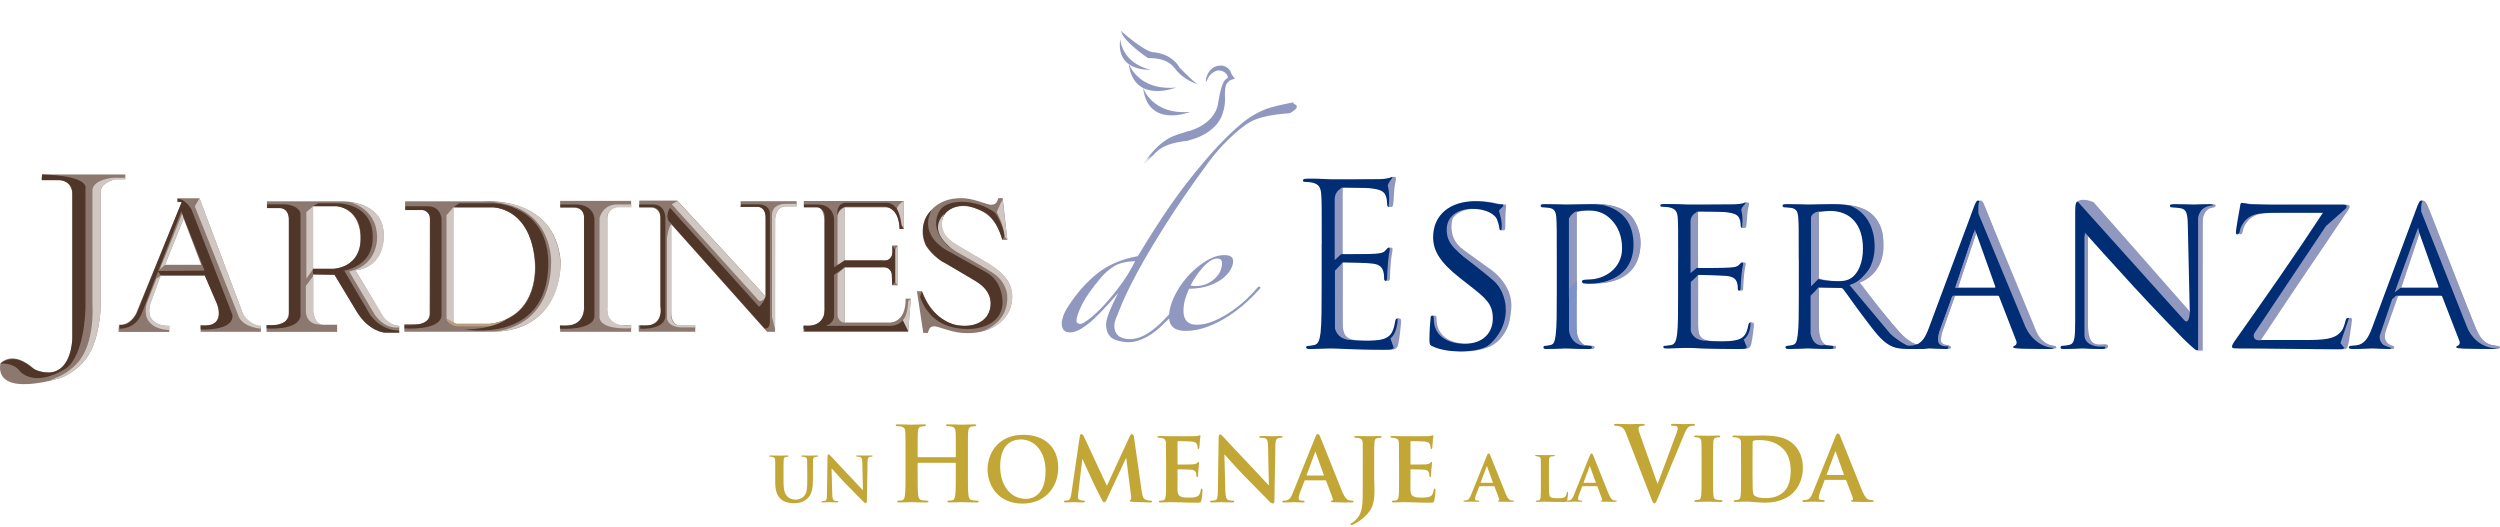 <svg xmlns="http://www.w3.org/2000/svg" width="555" height="117" viewBox="0 0 555 117" fill="none"><g clip-path="url(#clip0_1106_28368)"><path d="M294.044 54.178C294.044 46.382 294.044 44.978 293.948 43.375C293.852 41.677 293.467 40.878 291.893 40.524C291.509 40.428 290.698 40.38 290.265 40.38C290.073 40.38 289.881 40.278 289.881 40.08C289.881 39.78 290.121 39.678 290.644 39.678C291.743 39.678 293.035 39.678 294.086 39.726L296.044 39.828C296.381 39.828 305.897 39.828 306.996 39.78C307.903 39.732 308.756 39.366 309.141 39.27C309.381 39.222 309.483 39.282 309.717 39.282C309.861 39.282 309.91 39.48 309.91 39.732C309.91 40.08 309.669 40.68 309.531 42.085C309.483 42.583 309.387 44.786 309.291 45.386C309.243 45.632 309.147 45.938 308.954 45.938C308.666 45.938 308.576 45.686 308.576 45.29C308.576 44.936 308.528 44.089 308.288 43.489C307.951 42.691 307.471 42.091 304.887 41.791C304.076 41.695 298.862 41.641 298.339 41.641C298.147 41.641 298.051 41.791 298.051 42.139V55.937C298.051 56.285 298.099 56.435 298.339 56.435C298.964 56.435 304.845 56.435 305.945 56.339C307.092 56.237 307.585 55.667 308.017 55.169C308.354 54.773 308.72 54.989 308.912 54.989C309.056 54.989 309.153 55.091 309.153 55.391C309.153 55.691 308.912 56.543 308.768 58.194C308.672 59.196 308.576 61.045 308.576 61.393C308.576 61.795 308.576 62.341 308.239 62.341C307.999 62.341 307.416 62.413 307.416 62.167C307.416 61.669 307.903 60.895 307.711 60.24C307.519 59.538 307.086 58.692 305.224 58.494C303.932 58.344 299.198 58.242 298.381 58.242C298.141 58.242 298.045 58.392 298.045 58.596V62.995C298.045 64.694 297.997 70.491 298.045 71.542C298.189 74.993 298.904 75.641 303.596 75.641C304.839 75.641 306.942 75.641 308.185 75.089C309.429 74.537 309.693 73.108 310.024 71.056C310.12 70.509 310.528 70.737 310.769 70.737C311.051 70.737 311.051 71.134 311.051 71.488C311.051 71.89 310.672 75.287 310.432 76.337C310.096 77.64 309.711 77.64 307.849 77.64C304.263 77.64 301.631 77.538 299.763 77.49C297.895 77.388 296.747 77.34 296.032 77.34C295.936 77.34 295.125 77.34 294.122 77.388C293.161 77.388 292.068 77.49 291.347 77.49C290.818 77.49 290.578 77.388 290.578 77.093C290.578 76.943 290.674 76.793 290.962 76.793C291.395 76.793 291.965 76.697 292.398 76.595C293.353 76.397 293.593 75.293 293.786 73.847C294.026 71.746 294.026 67.797 294.026 62.995V54.197L294.044 54.178Z" fill="#9098BF"></path><path d="M318.584 76.877C318.007 76.577 317.959 76.427 317.959 75.275C317.959 73.174 317.695 71.062 317.743 70.365C317.743 69.915 318.296 70.077 318.53 70.077C318.764 70.077 318.915 70.227 318.915 70.576C318.915 70.924 318.915 71.524 319.059 72.124C319.726 75.221 322.885 76.325 325.709 76.325C329.872 76.325 332.023 73.876 332.023 70.671C332.023 67.467 330.443 66.17 326.712 63.271L324.796 61.771C320.254 58.218 318.77 55.619 318.77 52.666C318.77 47.667 322.549 44.666 328.1 44.666C329.77 44.666 331.446 44.918 332.449 45.17C333.26 45.368 333.597 45.368 333.933 45.368C334.27 45.368 334.366 45.416 334.366 45.668C334.366 45.866 334.173 47.264 334.173 50.169C334.173 50.818 334.125 51.118 333.837 51.118C333.549 51.118 333.501 50.919 333.453 50.565C333.404 50.067 333.068 48.915 332.834 48.465C332.545 47.967 331.158 46.364 327.379 46.364C324.315 46.364 321.78 47.961 321.78 50.962C321.78 53.662 323.072 55.211 327.235 58.164L328.43 59.01C333.549 62.659 335.321 65.612 335.321 69.261C335.321 71.758 334.414 74.459 331.398 76.511C329.626 77.712 326.995 78.012 324.7 78.012C322.741 78.012 320.296 77.712 318.578 76.859L318.584 76.877Z" fill="#9098BF"></path><path d="M346.225 57.63C346.225 51.028 346.225 49.827 346.129 48.477C346.033 47.024 345.792 46.328 344.405 46.124C344.068 46.076 343.353 46.022 342.969 46.022C342.825 46.022 342.632 45.824 342.632 45.674C342.632 45.422 342.825 45.326 343.299 45.326C345.21 45.326 347.841 45.422 348.177 45.422C349.084 45.422 352.244 45.326 354.155 45.326C359.561 45.326 361.243 47.084 361.958 47.733C362.913 48.633 364.247 51.472 364.247 53.77C364.247 59.868 359.892 62.971 353.434 62.971C353.193 62.971 352.478 62.971 352.238 62.923C352.046 62.923 351.806 62.725 351.806 62.527C351.806 62.179 352.046 62.077 352.905 62.077C357.447 62.077 360.703 59.076 360.703 55.223C360.703 53.824 360.558 51.07 358.312 48.771C356.113 46.472 353.578 46.724 352.617 46.724C351.896 46.724 350.706 46.922 350.274 47.024C350.033 47.072 349.937 47.372 349.937 47.823V65.126C349.937 69.225 349.937 72.574 350.13 74.327C350.274 75.575 350.514 76.373 351.806 76.577C352.376 76.679 353.289 76.775 353.668 76.775C353.908 76.775 354.004 76.979 354.004 77.129C354.004 77.328 353.812 77.478 353.338 77.478C351.043 77.478 348.267 77.328 348.075 77.328C347.931 77.328 345.203 77.478 343.912 77.478C343.479 77.478 343.245 77.376 343.245 77.129C343.245 76.979 343.341 76.775 343.582 76.775C343.966 76.775 344.489 76.679 344.873 76.577C345.684 76.379 345.78 75.575 345.972 74.327C346.213 72.574 346.213 69.225 346.213 65.126V57.623L346.225 57.63Z" fill="#9098BF"></path><path d="M399.937 57.63C399.937 51.028 399.937 49.827 399.841 48.477C399.744 47.024 399.504 46.328 398.116 46.124C397.78 46.076 397.065 46.022 396.681 46.022C396.536 46.022 396.344 45.824 396.344 45.674C396.344 45.422 396.536 45.326 397.011 45.326C398.921 45.326 401.745 45.422 401.985 45.422C402.418 45.422 405.956 45.326 407.248 45.326C409.927 45.326 412.895 45.578 415.093 47.174C416.145 47.973 418.013 50.025 418.013 52.972C418.013 56.123 416.769 59.172 412.847 62.671C416.289 67.172 419.208 71.02 421.647 73.672C423.894 76.073 425.282 76.469 426.333 76.619C427.144 76.769 427.577 76.769 427.817 76.769C428.057 76.769 428.196 76.973 428.196 77.124C428.196 77.376 427.955 77.472 427.192 77.472H424.561C422.17 77.472 421.119 77.219 420.067 76.619C418.247 75.623 416.721 73.57 414.324 70.371C412.552 68.073 410.69 65.324 409.783 64.171C409.591 63.974 409.494 63.925 409.212 63.925L403.853 63.823C403.661 63.823 403.565 63.925 403.565 64.171V65.174C403.565 69.273 403.565 72.574 403.757 74.327C403.902 75.575 404.142 76.373 405.433 76.577C406.004 76.679 406.917 76.775 407.296 76.775C407.584 76.775 407.632 76.979 407.632 77.129C407.632 77.328 407.44 77.478 406.965 77.478C404.664 77.478 401.991 77.328 401.799 77.328C401.751 77.328 398.927 77.478 397.636 77.478C397.203 77.478 396.963 77.376 396.963 77.129C396.963 76.979 397.059 76.775 397.299 76.775C397.678 76.775 398.207 76.679 398.591 76.577C399.402 76.379 399.498 75.575 399.69 74.327C399.931 72.574 399.931 69.225 399.931 65.126V57.623L399.937 57.63ZM403.571 61.231C403.571 61.477 403.667 61.627 403.86 61.783C404.484 62.131 406.635 62.431 408.497 62.431C409.5 62.431 410.648 62.377 411.651 61.681C413.087 60.678 414.186 58.428 414.186 55.175C414.186 49.875 411.411 46.826 406.917 46.826C405.674 46.826 404.334 46.976 403.908 47.072C403.715 47.174 403.571 47.324 403.571 47.577V61.225V61.231Z" fill="#9098BF"></path><path d="M438.727 46.178C439.249 44.78 438.522 44.528 439.73 44.528C440.162 44.528 440.307 45.128 440.733 46.076C441.496 47.877 448.242 65.426 450.826 71.878C452.358 75.677 453.505 76.229 454.412 76.529C455.037 76.727 455.656 76.775 456.082 76.775C456.322 76.775 456.491 76.895 456.491 77.147C456.491 77.4 455.854 77.436 455.379 77.436C454.761 77.436 451.925 77.478 449.005 77.376C448.188 77.328 447.522 77.328 447.522 77.076C447.522 76.877 447.618 76.877 447.81 76.775C448.05 76.679 448.483 76.325 448.194 75.629L444.416 65.876C444.32 65.678 444.272 65.63 444.031 65.63H434.323C434.131 65.63 433.987 65.732 433.897 65.978L431.506 72.778C431.127 73.829 430.887 74.879 430.887 75.629C430.887 76.475 431.602 76.775 432.323 76.775H432.701C433.038 76.775 433.134 76.925 433.134 77.129C433.134 77.382 432.894 77.478 432.509 77.478C431.506 77.478 429.211 77.328 428.73 77.328C428.298 77.328 426.195 77.478 424.471 77.478C423.943 77.478 423.66 77.376 423.66 77.129C423.66 76.931 423.852 76.775 424.039 76.775C424.327 76.775 424.946 76.727 425.282 76.679C427.193 76.427 428.004 74.927 428.821 72.778L438.721 46.178H438.727ZM443.413 63.877C443.605 63.877 443.605 63.775 443.557 63.577L439.4 51.928C439.159 51.28 438.919 51.28 438.685 51.928L434.762 63.577C434.714 63.775 434.762 63.877 434.906 63.877H443.419H443.413Z" fill="#9098BF"></path><path d="M463.519 72.07C463.615 75.569 464.408 76.229 465.556 76.529C466.325 76.727 467.064 76.445 467.442 76.445C467.634 76.445 467.995 76.505 467.995 76.889C467.995 77.141 467.706 77.478 467.232 77.478C464.841 77.478 463.165 77.328 462.78 77.328C462.396 77.328 460.63 77.478 458.713 77.478C458.281 77.478 458.041 77.43 458.041 77.129C458.041 76.931 458.185 76.775 458.377 76.775C458.713 76.775 459.476 76.727 460.101 76.529C461.152 76.229 461.297 75.077 461.297 71.23V46.88C461.297 45.182 461.531 44.732 461.867 44.732C462.342 44.732 463.063 45.578 463.489 46.028C464.162 46.73 470.284 53.524 476.784 60.528C480.947 65.03 485.44 70.077 486.732 71.476L486.299 50.181C486.251 47.432 486.011 46.478 484.719 46.232C483.95 46.082 482.995 46.034 482.659 46.034C482.371 46.034 482.322 45.782 482.322 45.632C482.322 45.386 482.659 45.332 483.133 45.332C485.05 45.332 487.056 45.428 487.531 45.428C488.005 45.428 489.393 45.332 491.117 45.332C491.55 45.332 491.88 45.38 491.88 45.632C491.88 45.782 491.688 46.034 491.406 46.034C491.213 46.034 490.877 46.034 490.402 46.136C489.015 46.436 488.919 47.288 488.919 49.833L488.822 74.735C488.822 77.531 488.774 77.784 488.486 77.784C488.054 77.784 487.627 77.43 485.284 75.185C484.852 74.783 478.778 68.535 474.333 63.685C469.455 58.332 464.721 53.134 463.429 51.634L463.495 72.076L463.519 72.07Z" fill="#9098BF"></path><path d="M513.441 75.479C518.192 75.479 519.418 74.729 520.439 73.528C520.902 72.976 521.208 71.83 521.358 71.23C521.46 70.828 521.617 70.582 521.875 70.582C522.133 70.582 522.217 70.768 522.079 71.554C521.899 72.592 521.617 75.377 521.31 76.427C521.058 77.478 521.004 77.526 519.983 77.526C512.473 77.526 504.862 77.328 496.992 77.328C496.482 77.328 496.175 77.279 496.175 76.979C496.175 76.775 496.223 76.475 496.788 75.677C503.534 66.128 510.173 56.675 516.354 47.228H506.85C504.55 47.228 501.894 47.18 500.465 47.931C498.879 48.729 498.062 50.277 497.911 51.28C497.809 51.928 497.551 52.03 497.299 52.03C497.094 52.03 497.046 51.832 497.046 51.484C497.046 50.986 497.707 47.132 497.965 45.836C498.02 45.236 498.116 45.032 498.38 45.032C498.782 45.032 499.095 45.284 500.272 45.332C504.562 45.482 506.706 45.428 508.136 45.428H520.704C521.364 45.428 521.623 45.53 521.623 45.782C521.623 45.98 521.575 46.28 521.364 46.532C514.828 56.333 508.286 65.834 501.492 75.479H513.447H513.441Z" fill="#9098BF"></path><path d="M536.906 46.07C537.435 44.672 537.254 44.69 537.513 44.576C538.276 44.227 538.69 45.134 539.123 46.082C539.892 47.883 546.626 65.432 549.215 71.884C550.741 75.683 551.888 76.235 552.802 76.535C553.426 76.733 554.045 76.781 554.478 76.781C554.718 76.781 555.006 76.883 555.006 77.135C555.006 77.388 554.526 77.484 554.051 77.484C553.426 77.484 550.32 77.484 547.401 77.382C546.59 77.334 545.917 77.334 545.917 77.082C545.917 76.883 546.013 76.883 546.205 76.781C546.446 76.685 546.878 76.331 546.59 75.635L542.811 65.882C542.715 65.684 542.667 65.636 542.427 65.636H532.719C532.527 65.636 532.382 65.738 532.286 65.984L529.895 72.784C529.511 73.835 529.277 74.885 529.277 75.635C529.277 76.481 529.991 76.781 530.712 76.781H531.097C531.433 76.781 531.529 76.931 531.529 77.135C531.529 77.388 531.289 77.484 530.905 77.484C529.901 77.484 527.607 77.334 527.126 77.334C526.693 77.334 524.591 77.484 522.867 77.484C522.338 77.484 522.056 77.382 522.056 77.135C522.056 76.937 522.248 76.781 522.44 76.781C522.728 76.781 523.347 76.733 523.684 76.685C525.594 76.433 526.411 74.933 527.222 72.784L536.912 46.076L536.906 46.07ZM541.796 63.883C541.988 63.883 541.988 63.781 541.94 63.583L537.777 51.934C537.537 51.286 537.296 51.286 537.056 51.934L533.133 63.583C533.085 63.781 533.133 63.883 533.277 63.883H541.79H541.796Z" fill="#9098BF"></path><path d="M293.425 54.178C293.425 46.382 293.425 44.978 293.329 43.375C293.233 41.677 292.849 40.879 291.269 40.524C290.884 40.428 290.073 40.38 289.641 40.38C289.449 40.38 289.256 40.278 289.256 40.08C289.256 39.78 289.497 39.678 290.019 39.678C291.119 39.678 292.41 39.678 293.462 39.726L295.42 39.828C295.756 39.828 305.272 39.828 306.371 39.78C307.279 39.732 308.041 39.63 308.426 39.534C308.666 39.48 308.859 39.282 309.099 39.282C309.243 39.282 308.901 39.732 308.901 39.984C308.901 40.332 309.051 40.686 308.901 42.085C308.853 42.583 308.756 44.786 308.66 45.386C308.612 45.632 308.516 45.938 308.324 45.938C308.035 45.938 307.939 45.686 307.939 45.29C307.939 44.936 307.891 44.089 307.651 43.489C307.315 42.691 306.84 42.091 304.257 41.791C303.446 41.695 298.436 41.641 297.913 41.641C297.721 41.641 297.42 42.247 297.42 42.595V55.937C297.42 56.285 297.468 56.435 297.709 56.435C298.334 56.435 304.215 56.435 305.314 56.339C306.462 56.237 307.134 56.141 307.561 55.637C307.897 55.241 308.09 54.989 308.282 54.989C308.426 54.989 308.522 55.091 308.522 55.391C308.522 55.691 308.282 56.543 308.138 58.194C308.041 59.196 307.945 61.045 307.945 61.393C307.945 61.795 307.945 62.341 307.609 62.341C307.369 62.341 307.273 62.137 307.273 61.891C307.273 61.393 307.273 60.889 307.08 60.24C306.888 59.538 306.456 58.692 304.593 58.494C303.302 58.344 298.904 58.242 298.087 58.242C297.847 58.242 297.414 59.772 297.414 59.976V62.995C297.414 64.694 297.366 70.492 297.414 71.542C297.559 74.993 297.198 75.557 302.959 75.641C304.203 75.659 306.305 75.641 307.549 75.089C308.792 74.537 309.363 73.54 309.7 71.488C309.796 70.942 309.892 70.737 310.132 70.737C310.42 70.737 310.487 70.707 310.487 71.056C310.487 71.458 310.036 75.287 309.802 76.337C309.465 77.64 309.087 77.64 307.218 77.64C303.632 77.64 301.001 77.538 299.139 77.49C297.276 77.388 296.123 77.34 295.408 77.34C295.312 77.34 294.501 77.34 293.498 77.388C292.536 77.388 291.437 77.49 290.722 77.49C290.194 77.49 289.959 77.388 289.959 77.094C289.959 76.943 290.055 76.793 290.344 76.793C290.776 76.793 291.347 76.697 291.779 76.595C292.735 76.397 292.975 75.293 293.167 73.847C293.407 71.746 293.407 67.797 293.407 62.995V54.197L293.425 54.178Z" fill="#002D74"></path><path d="M317.96 76.877C317.383 76.577 317.335 76.427 317.335 75.275C317.335 73.174 317.527 71.476 317.575 70.774C317.575 70.323 317.671 70.077 317.912 70.077C318.152 70.077 318.296 70.227 318.296 70.576C318.296 70.924 318.296 71.524 318.44 72.124C319.107 75.221 322.267 76.325 325.091 76.325C329.254 76.325 331.404 73.876 331.404 70.671C331.404 67.467 329.824 66.17 326.094 63.271L324.177 61.771C319.636 58.218 318.152 55.619 318.152 52.666C318.152 47.667 321.931 44.666 327.475 44.666C329.152 44.666 330.828 44.918 331.831 45.17C332.642 45.368 332.978 45.368 333.315 45.368C333.651 45.368 333.747 45.416 333.747 45.668C333.747 45.866 333.555 47.264 333.555 50.169C333.555 50.818 333.507 51.118 333.219 51.118C332.93 51.118 332.882 50.919 332.84 50.565C332.792 50.067 332.456 48.915 332.215 48.465C331.927 47.967 330.539 46.364 326.761 46.364C323.703 46.364 321.168 47.961 321.168 50.962C321.168 53.662 322.459 55.211 326.622 58.164L327.818 59.01C332.936 62.659 334.708 65.612 334.708 69.261C334.708 71.758 333.801 74.459 330.786 76.511C329.013 77.712 326.388 78.012 324.093 78.012C322.129 78.012 319.69 77.712 317.972 76.859L317.96 76.877Z" fill="#002D74"></path><path d="M345.605 57.63C345.605 51.028 345.605 49.827 345.509 48.477C345.413 47.024 345.173 46.328 343.785 46.124C343.449 46.076 342.734 46.022 342.355 46.022C342.211 46.022 342.019 45.824 342.019 45.674C342.019 45.422 342.211 45.326 342.686 45.326C344.596 45.326 347.227 45.422 347.564 45.422C348.471 45.422 351.631 45.326 353.541 45.326C358.948 45.326 360.858 47.072 361.579 47.727C362.534 48.627 363.682 50.529 363.682 52.828C363.682 58.926 359.284 62.977 352.826 62.977C352.586 62.977 351.865 62.977 351.631 62.929C351.439 62.929 351.198 62.731 351.198 62.533C351.198 62.185 351.439 62.083 352.298 62.083C356.839 62.083 360.095 59.082 360.095 55.229C360.095 53.83 359.951 51.076 357.704 48.777C355.506 46.478 352.971 46.73 352.015 46.73C351.3 46.73 350.105 46.928 349.672 47.03C349.432 47.078 349.336 47.378 349.336 47.829V65.132C349.336 69.231 349.336 72.58 349.528 74.333C349.672 75.581 349.913 76.379 351.204 76.583C351.775 76.685 352.688 76.781 353.067 76.781C353.307 76.781 353.403 76.985 353.403 77.135C353.403 77.334 353.211 77.484 352.73 77.484C350.435 77.484 347.66 77.334 347.468 77.334C347.324 77.334 344.596 77.484 343.305 77.484C342.878 77.484 342.638 77.382 342.638 77.135C342.638 76.985 342.734 76.781 342.974 76.781C343.359 76.781 343.881 76.685 344.266 76.583C345.077 76.385 345.173 75.581 345.365 74.333C345.605 72.58 345.605 69.231 345.605 65.132V57.63Z" fill="#002D74"></path><path d="M399.318 57.63C399.318 51.028 399.318 49.827 399.222 48.477C399.126 47.024 398.885 46.328 397.498 46.124C397.161 46.076 396.446 46.022 396.062 46.022C395.918 46.022 395.726 45.824 395.726 45.674C395.726 45.422 395.918 45.326 396.398 45.326C398.309 45.326 401.132 45.422 401.373 45.422C401.805 45.422 405.343 45.326 406.635 45.326C409.314 45.326 412.276 45.578 414.481 47.174C415.538 47.973 417.4 50.025 417.4 52.972C417.4 56.123 416.157 59.172 412.234 62.671C415.676 67.172 418.596 71.02 421.035 73.672C423.282 76.073 424.669 76.469 425.721 76.619C426.532 76.769 426.964 76.769 427.204 76.769C427.445 76.769 427.589 76.973 427.589 77.124C427.589 77.376 427.349 77.472 426.586 77.472H423.954C421.557 77.472 420.512 77.219 419.461 76.619C417.641 75.623 416.115 73.57 413.718 70.371C411.946 68.073 410.083 65.324 409.176 64.171C408.984 63.974 408.888 63.925 408.605 63.925L403.8 63.823C403.607 63.823 402.965 64.646 402.965 64.892V65.174C402.965 69.273 402.965 72.574 403.157 74.327C403.301 75.575 403.541 76.373 404.827 76.577C405.404 76.679 406.311 76.775 406.695 76.775C406.983 76.775 407.032 76.979 407.032 77.129C407.032 77.328 406.839 77.478 406.365 77.478C404.064 77.478 401.391 77.328 401.198 77.328C401.15 77.328 398.327 77.478 397.035 77.478C396.603 77.478 396.368 77.376 396.368 77.129C396.368 76.979 396.464 76.775 396.705 76.775C397.083 76.775 397.612 76.679 397.996 76.577C398.807 76.379 398.904 75.575 399.096 74.327C399.336 72.574 399.336 69.225 399.336 65.126V57.623L399.318 57.63ZM402.953 61.231C402.953 61.477 403.049 61.627 403.241 61.783C403.866 62.131 406.016 62.431 407.885 62.431C408.888 62.431 410.035 62.377 411.038 61.681C412.474 60.678 413.574 58.428 413.574 55.175C413.574 49.875 410.798 46.826 406.305 46.826C405.061 46.826 403.721 46.976 403.295 47.072C403.103 47.174 402.959 47.324 402.959 47.577V61.225L402.953 61.231Z" fill="#002D74"></path><path d="M463.315 71.68C463.411 75.179 463.795 76.229 464.937 76.529C465.706 76.727 466.661 76.775 467.045 76.775C467.238 76.775 467.382 76.925 467.382 77.129C467.382 77.382 467.093 77.478 466.613 77.478C464.222 77.478 462.546 77.328 462.167 77.328C461.789 77.328 460.017 77.478 458.1 77.478C457.668 77.478 457.434 77.43 457.434 77.129C457.434 76.931 457.578 76.775 457.77 76.775C458.106 76.775 458.869 76.727 459.494 76.529C460.545 76.229 460.69 75.077 460.69 71.23V46.88C460.69 45.182 460.93 44.732 461.26 44.732C461.741 44.732 462.456 45.578 462.888 46.028C463.555 46.73 469.677 53.524 476.183 60.528C480.346 65.03 484.839 67.995 486.131 69.393L485.698 50.181C485.65 47.432 485.41 46.478 484.118 46.232C483.35 46.082 482.394 46.034 482.064 46.034C481.776 46.034 481.728 45.782 481.728 45.632C481.728 45.386 482.064 45.332 482.539 45.332C484.455 45.332 486.461 45.428 486.936 45.428C487.411 45.428 488.804 45.332 490.522 45.332C490.955 45.332 491.285 45.38 491.285 45.632C491.285 45.782 491.093 46.034 490.805 46.034C490.612 46.034 490.276 46.034 489.801 46.136C488.414 46.436 488.318 47.288 488.318 49.833L488.222 74.735C488.222 77.531 488.173 77.784 487.885 77.784C487.453 77.784 487.02 77.43 484.683 75.185C484.251 74.783 478.177 68.535 473.732 63.685C468.854 58.332 464.12 53.134 462.828 51.634L463.309 71.686L463.315 71.68Z" fill="#002D74"></path><path d="M512.78 75.479C517.531 75.479 518.757 74.729 519.778 73.528C520.235 72.976 520.547 71.83 520.697 71.23C520.799 70.828 520.95 70.582 521.208 70.582C521.466 70.582 521.881 70.455 521.881 71.26C521.881 72.61 520.95 75.383 520.643 76.433C520.391 77.484 520.337 77.532 519.316 77.532C511.806 77.532 504.189 77.334 496.325 77.334C495.815 77.334 495.508 77.285 495.508 76.985C495.508 76.781 495.556 76.481 496.121 75.683C502.867 66.134 509.506 56.681 515.687 47.234H506.183C503.889 47.234 501.227 47.186 499.798 47.937C498.212 48.735 497.395 50.283 497.244 51.286C497.142 51.934 496.884 52.036 496.626 52.036C496.421 52.036 496.373 51.838 496.373 51.49C496.373 50.992 497.04 47.138 497.292 45.842C497.341 45.242 497.449 45.038 497.701 45.038C498.109 45.038 498.416 45.29 499.593 45.338C503.889 45.488 506.033 45.434 507.463 45.434H520.031C520.697 45.434 520.95 45.536 520.95 45.788C520.95 45.986 520.896 46.286 520.697 46.538C514.155 56.339 507.619 65.84 500.819 75.485H512.774L512.78 75.479Z" fill="#002D74"></path><path d="M536.491 46.178C537.02 44.78 537.206 44.528 537.494 44.528C537.927 44.528 538.071 45.128 538.498 46.076C539.267 47.877 546.007 65.426 548.59 71.878C550.116 75.677 551.263 76.229 552.177 76.529C552.795 76.727 553.42 76.775 553.853 76.775C554.093 76.775 554.381 76.877 554.381 77.129C554.381 77.382 553.901 77.478 553.426 77.478C552.801 77.478 549.695 77.478 546.776 77.376C545.965 77.328 545.292 77.328 545.292 77.076C545.292 76.877 545.388 76.877 545.58 76.775C545.821 76.679 546.253 76.325 545.965 75.629L542.186 65.876C542.09 65.678 542.042 65.63 541.802 65.63H532.094C531.902 65.63 531.757 65.732 531.661 65.978L529.27 72.778C528.886 73.829 528.652 74.879 528.652 75.629C528.652 76.475 529.366 76.775 530.087 76.775H530.472C530.808 76.775 530.904 76.925 530.904 77.129C530.904 77.382 530.664 77.478 530.28 77.478C529.276 77.478 526.982 77.328 526.501 77.328C526.068 77.328 523.966 77.478 522.242 77.478C521.713 77.478 521.431 77.376 521.431 77.129C521.431 76.931 521.623 76.775 521.815 76.775C522.104 76.775 522.722 76.727 523.059 76.679C524.975 76.427 525.786 74.927 526.597 72.778L536.497 46.178H536.491ZM541.177 63.877C541.369 63.877 541.369 63.775 541.321 63.577L537.158 51.928C536.918 51.28 536.677 51.28 536.437 51.928L532.52 63.577C532.472 63.775 532.52 63.877 532.665 63.877H541.177Z" fill="#002D74"></path><path d="M297.997 41.695C297.997 41.695 296.351 42.211 296.303 44.209V57.756L297.997 56.165V41.701V41.695Z" fill="#9098BF"></path><path d="M298.082 72.652V58.284L296.357 60.084V72.868C296.357 72.868 296.748 75.377 299.776 75.437C299.776 75.437 298.082 74.963 298.082 72.652Z" fill="#9098BF"></path><path d="M309.453 77.334L308.672 75.131C308.672 75.131 310.204 74.147 310.282 70.749H310.697L310.517 75.017L309.447 77.328L309.453 77.334Z" fill="#9098BF"></path><path d="M309.243 39.42C309.243 39.42 308.552 39.888 308.083 41.149C308.083 41.149 308.636 43.033 308.27 45.926H308.961L309.249 39.42H309.243Z" fill="#9098BF"></path><path d="M333.994 45.548C333.994 45.548 332.948 46.46 332.744 46.772C332.744 46.772 333.765 49.707 333.255 51.13L333.922 51.105L333.988 45.548H333.994Z" fill="#9098BF"></path><path d="M322.693 47.792C322.693 47.792 320.735 52.462 324.88 55.457L330.329 59.388C330.329 59.388 336.138 62.839 335.483 68.739C334.955 73.492 332.96 76.445 329.668 77.285C329.668 77.285 334.834 73.978 334.246 67.899C334.246 67.899 334.029 64.442 331.56 62.287C329.836 60.78 325.241 57.227 325.241 57.227C325.241 57.227 318.927 52.738 322.7 47.786L322.693 47.792Z" fill="#9098BF"></path><path d="M402.039 48.261V63.577L403.817 61.789V46.976C403.817 46.976 402.243 47.108 402.039 48.267V48.261Z" fill="#9098BF"></path><path d="M401.949 74.087V65.654L403.818 63.787V72.13C403.818 72.13 403.625 75.749 405.337 76.511C405.337 76.511 402.688 77.579 401.949 74.087Z" fill="#9098BF"></path><path d="M410.156 45.506C410.156 45.506 415.965 46.706 416.163 54.413C416.163 54.413 416.656 61.339 410.588 63.271L419.611 74.056C419.611 74.056 423.432 77.784 426.508 77.267V76.889C426.508 76.889 423.889 76.577 421.306 73.294L412.499 62.875C412.499 62.875 418.164 61.429 418.164 54.551C418.164 45.92 411.58 45.83 410.156 45.518V45.506Z" fill="#9098BF"></path><path d="M538.449 44.93C538.449 44.93 537.38 43.417 537.506 46.964L547.628 72.472C547.628 72.472 549.13 77.237 554.519 77.394L554.387 76.817C554.387 76.817 551.005 76.769 549.809 73.318L538.449 44.936V44.93Z" fill="#9098BF"></path><path d="M537.11 51.802L533.133 63.727L531.613 64.91L536.815 50.559L537.11 51.802Z" fill="#9098BF"></path><path d="M531.192 76.769C528.075 75.971 529.985 72.022 529.985 72.022L532.021 65.624L531.06 66.404L528.387 74.273C528.387 74.273 527.462 76.451 530.952 77.244" fill="#9098BF"></path><path d="M486.143 69.153L464.775 44.888C464.775 44.888 462.414 43.807 461.212 44.72L484.978 71.17C485.729 71.818 486.083 70.755 486.143 69.153Z" fill="#9098BF"></path><path d="M491.61 45.968C491.61 45.968 488.931 46.028 489.015 49.443V77.826H487.976V48.435C487.976 48.435 488.09 45.584 491.616 45.584" fill="#9098BF"></path><path d="M463.537 52.522V74.087C463.537 74.087 463.675 76.493 465.976 76.457H467.442V76.943H465.898C465.898 76.943 462.54 76.817 462.75 74.087V53.14C462.75 53.14 462.636 51.184 463.531 52.528L463.537 52.522Z" fill="#9098BF"></path><path d="M521.25 45.86L516.366 50.175L500.41 74.062C500.41 74.062 499.792 75.707 501.9 75.527L520.523 47.529C520.523 47.529 521.388 46.7 521.244 45.86H521.25Z" fill="#9098BF"></path><path d="M350.063 46.976V64.262L348.297 65.978V48.501C348.297 48.501 348.91 47.18 350.063 46.976Z" fill="#9098BF"></path><path d="M350.063 62.329L348.315 64.244V73.39C348.315 73.39 348.579 76.739 352.1 76.739C352.1 76.739 350.015 76.067 350.015 72.94L350.069 62.329H350.063Z" fill="#7F91C9"></path><path d="M354.425 62.905C354.425 62.905 364.151 63.463 364.151 54.118C364.151 44.251 353.656 45.278 353.656 45.278C353.656 45.278 362.276 45.05 362.631 53.758C362.991 62.461 354.431 62.905 354.431 62.905H354.425Z" fill="#9098BF"></path><path d="M521.887 70.564L521.485 70.588L519.574 76.169L520.487 77.303L521.485 74.429L521.935 71.878L521.887 70.564Z" fill="#9098BF"></path><path d="M438.108 46.178C438.637 44.78 438.823 44.528 439.117 44.528C439.544 44.528 439.688 45.128 440.121 46.076C440.89 47.877 447.63 65.426 450.213 71.878C451.745 75.677 452.892 76.229 453.799 76.529C454.424 76.727 455.043 76.775 455.476 76.775C455.716 76.775 456.004 76.877 456.004 77.129C456.004 77.382 455.524 77.478 455.049 77.478C454.43 77.478 451.318 77.478 448.405 77.376C447.594 77.328 446.921 77.328 446.921 77.076C446.921 76.877 447.017 76.877 447.209 76.775C447.45 76.679 447.882 76.325 447.594 75.629L443.815 65.876C443.719 65.678 443.671 65.63 443.437 65.63H433.729C433.536 65.63 433.392 65.732 433.296 65.978L430.905 72.778C430.521 73.829 430.286 74.879 430.286 75.629C430.286 76.475 431.007 76.775 431.722 76.775H432.107C432.437 76.775 432.533 76.925 432.533 77.129C432.533 77.382 432.293 77.478 431.909 77.478C430.905 77.478 428.61 77.328 428.13 77.328C427.697 77.328 425.595 77.478 423.871 77.478C423.342 77.478 423.06 77.376 423.06 77.129C423.06 76.931 423.252 76.775 423.438 76.775C423.726 76.775 424.345 76.727 424.682 76.679C426.592 76.427 427.409 74.927 428.22 72.778L438.12 46.178H438.108ZM442.794 63.877C442.986 63.877 442.986 63.775 442.938 63.577L438.781 51.928C438.541 51.28 438.3 51.28 438.06 51.928L434.137 63.577C434.089 63.775 434.137 63.877 434.281 63.877H442.794Z" fill="#002D74"></path><path d="M440.271 45.062C439.616 44.606 439.045 43.867 439.213 47.426L449.474 72.16C449.474 72.16 451.204 77.171 456.352 77.267L456.274 76.817C456.274 76.817 453.163 76.835 451.799 72.91L440.271 45.062Z" fill="#9098BF"></path><path d="M438.655 51.862L434.672 63.895L434.083 63.919L438.45 50.925L438.655 51.862Z" fill="#9098BF"></path><path d="M433.993 65.726L431.53 72.676C431.53 72.676 429.127 76.739 432.81 76.607L432.563 76.853C432.563 76.853 428.803 77.598 430.875 72.664L433.26 66.296L433.999 65.726H433.993Z" fill="#9098BF"></path><path d="M373.138 57.599C373.138 50.986 373.138 49.797 373.048 48.441C372.958 47 372.591 46.322 371.083 46.022C370.717 45.938 369.942 45.896 369.533 45.896C369.347 45.896 369.167 45.812 369.167 45.638C369.167 45.386 369.395 45.296 369.9 45.296C370.951 45.296 372.183 45.296 373.186 45.338L375.054 45.422C375.373 45.422 384.456 45.422 385.507 45.38C386.372 45.338 387.189 45.026 387.556 44.942C387.784 44.9 387.88 44.954 388.108 44.954C388.246 44.954 388.289 45.122 388.289 45.338C388.289 45.632 388.06 46.142 387.928 47.33C387.88 47.757 387.79 49.617 387.7 50.127C387.652 50.337 387.562 50.595 387.375 50.595C387.105 50.595 387.009 50.379 387.009 50.043C387.009 49.743 386.961 49.029 386.739 48.519C386.414 47.84 385.958 47.33 383.495 47.078C382.72 46.994 377.746 46.952 377.241 46.952C377.055 46.952 376.965 47.078 376.965 47.378V59.082C376.965 59.376 377.007 59.508 377.241 59.508C377.836 59.508 383.447 59.508 384.498 59.424C385.591 59.334 386.066 58.854 386.474 58.428C386.793 58.086 387.147 58.278 387.327 58.278C387.466 58.278 387.556 58.362 387.556 58.62C387.556 58.878 387.327 59.592 387.189 60.996C387.099 61.843 387.003 63.415 387.003 63.709C387.003 64.052 387.003 64.514 386.685 64.514C386.456 64.514 385.904 64.574 385.904 64.364C385.904 63.937 386.366 63.283 386.186 62.731C386 62.137 385.591 61.417 383.807 61.249C382.576 61.123 378.058 61.032 377.277 61.032C377.049 61.032 376.959 61.159 376.959 61.333V65.06C376.959 66.5 376.911 71.422 376.959 72.31C377.097 75.233 377.782 75.785 382.257 75.785C383.441 75.785 385.453 75.785 386.636 75.317C387.826 74.849 388.072 73.642 388.397 71.902C388.487 71.434 388.877 71.632 389.106 71.632C389.376 71.632 389.376 71.968 389.376 72.262C389.376 72.604 389.009 75.485 388.781 76.373C388.463 77.478 388.096 77.478 386.318 77.478C382.894 77.478 380.383 77.394 378.599 77.352C376.82 77.267 375.721 77.225 375.036 77.225C374.946 77.225 374.165 77.225 373.21 77.267C372.297 77.267 371.246 77.352 370.561 77.352C370.056 77.352 369.828 77.267 369.828 77.015C369.828 76.889 369.924 76.763 370.194 76.763C370.609 76.763 371.155 76.679 371.564 76.595C372.477 76.427 372.705 75.491 372.886 74.267C373.114 72.484 373.114 69.135 373.114 65.066V57.605L373.138 57.599Z" fill="#9098BF"></path><path d="M372.55 57.6C372.55 50.986 372.55 49.797 372.459 48.441C372.369 47 372.003 46.322 370.495 46.022C370.129 45.938 369.354 45.896 368.945 45.896C368.765 45.896 368.579 45.812 368.579 45.638C368.579 45.386 368.807 45.296 369.312 45.296C370.363 45.296 371.594 45.296 372.598 45.338L374.472 45.422C374.79 45.422 383.879 45.422 384.925 45.38C385.796 45.338 386.523 45.254 386.889 45.17C387.117 45.122 387.298 44.954 387.532 44.954C387.664 44.954 387.34 45.332 387.34 45.548C387.34 45.842 387.484 46.142 387.346 47.331C387.298 47.757 387.208 49.617 387.117 50.127C387.069 50.337 386.979 50.595 386.799 50.595C386.523 50.595 386.433 50.379 386.433 50.043C386.433 49.743 386.385 49.029 386.156 48.519C385.838 47.841 385.381 47.331 382.912 47.078C382.137 46.994 377.355 46.952 376.857 46.952C376.671 46.952 376.388 47.468 376.388 47.763V59.076C376.388 59.37 376.43 59.502 376.659 59.502C377.253 59.502 382.87 59.502 383.916 59.418C385.015 59.328 385.652 59.25 386.06 58.824C386.379 58.482 386.565 58.272 386.745 58.272C386.883 58.272 386.973 58.356 386.973 58.614C386.973 58.872 386.745 59.586 386.607 60.991C386.511 61.837 386.427 63.409 386.427 63.703C386.427 64.046 386.427 64.508 386.108 64.508C385.88 64.508 385.79 64.334 385.79 64.124C385.79 63.697 385.79 63.277 385.604 62.725C385.417 62.131 385.009 61.411 383.231 61.243C381.999 61.117 377.8 61.027 377.019 61.027C376.791 61.027 376.376 62.323 376.376 62.497V65.06C376.376 66.5 376.334 71.422 376.376 72.31C376.514 75.233 376.172 75.713 381.669 75.785C382.858 75.803 384.865 75.785 386.054 75.317C387.244 74.849 387.79 74.003 388.109 72.262C388.205 71.8 388.295 71.632 388.523 71.632C388.8 71.632 388.86 71.608 388.86 71.902C388.86 72.244 388.433 75.485 388.205 76.379C387.88 77.484 387.52 77.484 385.736 77.484C382.312 77.484 379.8 77.4 378.022 77.358C376.244 77.273 375.145 77.231 374.46 77.231C374.37 77.231 373.595 77.231 372.634 77.273C371.714 77.273 370.669 77.358 369.984 77.358C369.48 77.358 369.251 77.273 369.251 77.022C369.251 76.895 369.342 76.769 369.618 76.769C370.032 76.769 370.579 76.685 370.988 76.601C371.901 76.433 372.129 75.497 372.309 74.273C372.538 72.49 372.538 69.141 372.538 65.072V57.612L372.55 57.6Z" fill="#002D74"></path><path d="M376.911 47.018C376.911 47.018 375.337 47.456 375.295 49.149V60.63L376.911 59.28V47.018Z" fill="#9098BF"></path><path d="M376.995 73.264V61.081L375.349 62.605V73.444C375.349 73.444 375.722 75.575 378.611 75.623C378.611 75.623 376.995 75.227 376.995 73.264Z" fill="#9098BF"></path><path d="M387.85 77.237L387.105 75.371C387.105 75.371 388.565 74.537 388.643 71.656H389.04L388.866 75.275L387.85 77.237Z" fill="#9098BF"></path><path d="M387.646 45.086C387.646 45.086 386.985 45.482 386.535 46.55C386.535 46.55 387.063 48.147 386.709 50.601H387.364L387.64 45.086H387.646Z" fill="#9098BF"></path><path d="M172.1 105.098C172.1 103.009 172.118 102.619 172.088 102.181C172.058 101.701 171.938 101.569 171.512 101.437C171.403 101.407 171.175 101.389 170.995 101.389C170.845 101.389 170.767 101.341 170.767 101.239C170.767 101.137 170.857 101.113 171.055 101.113C171.77 101.113 172.665 101.143 173.061 101.143C173.398 101.143 174.293 101.113 174.78 101.113C174.978 101.113 175.068 101.143 175.068 101.239C175.068 101.335 174.99 101.389 174.858 101.389C174.707 101.389 174.629 101.407 174.461 101.437C174.113 101.503 174.005 101.701 173.975 102.181C173.945 102.619 173.945 103.009 173.945 105.098V107.024C173.945 109.035 174.311 109.809 174.96 110.361C175.554 110.86 176.191 110.914 176.648 110.914C177.225 110.914 177.909 110.734 178.438 110.181C179.183 109.437 179.213 108.237 179.213 106.832V105.098C179.213 103.009 179.195 102.619 179.183 102.181C179.153 101.713 179.045 101.569 178.618 101.437C178.51 101.407 178.282 101.389 178.132 101.389C177.981 101.389 177.903 101.341 177.903 101.239C177.903 101.137 177.994 101.113 178.174 101.113C178.859 101.113 179.754 101.143 179.772 101.143C179.922 101.143 180.817 101.113 181.334 101.113C181.514 101.113 181.61 101.143 181.61 101.239C181.61 101.335 181.532 101.389 181.382 101.389C181.231 101.389 181.153 101.407 180.985 101.437C180.619 101.503 180.529 101.701 180.499 102.181C180.481 102.619 180.469 103.009 180.469 105.098V106.574C180.469 108.111 180.318 109.731 179.189 110.722C178.246 111.562 177.231 111.706 176.365 111.706C175.669 111.706 174.281 111.676 173.314 110.764C172.629 110.133 172.1 109.113 172.1 107.12V105.098Z" fill="#C2A636"></path><path d="M184.758 109.647C184.788 110.716 184.956 111.04 185.214 111.136C185.443 111.22 185.701 111.232 185.911 111.232C186.061 111.232 186.14 111.298 186.14 111.382C186.14 111.496 186.019 111.526 185.833 111.526C184.968 111.526 184.343 111.478 184.103 111.478C183.983 111.478 183.346 111.526 182.661 111.526C182.481 111.526 182.361 111.508 182.361 111.382C182.361 111.304 182.451 111.232 182.571 111.232C182.751 111.232 182.998 111.22 183.178 111.172C183.526 111.076 183.574 110.698 183.586 109.503L183.706 101.341C183.706 101.065 183.797 100.867 183.935 100.867C184.103 100.867 184.283 101.077 184.512 101.323C184.68 101.503 186.686 103.681 188.627 105.71C189.54 106.67 191.318 108.609 191.51 108.801H191.57L191.432 102.679C191.414 101.839 191.294 101.599 190.975 101.467C190.777 101.383 190.459 101.383 190.279 101.383C190.11 101.383 190.068 101.323 190.068 101.233C190.068 101.125 190.207 101.107 190.405 101.107C191.102 101.107 191.816 101.137 192.105 101.137C192.255 101.137 192.76 101.107 193.414 101.107C193.595 101.107 193.721 101.125 193.721 101.233C193.721 101.317 193.643 101.383 193.493 101.383C193.354 101.383 193.252 101.383 193.084 101.431C192.718 101.545 192.615 101.791 192.597 102.565L192.447 111.25C192.447 111.556 192.339 111.688 192.237 111.688C192.009 111.688 191.829 111.544 191.69 111.394C190.855 110.566 189.185 108.867 187.786 107.427C186.326 105.938 184.914 104.264 184.656 104.024H184.608L184.758 109.641V109.647Z" fill="#C2A636"></path><path d="M328.497 107.949C328.419 107.949 328.407 107.967 328.377 108.045L327.662 109.887C327.524 110.229 327.464 110.566 327.464 110.728C327.464 110.974 327.584 111.118 327.999 111.118H328.197C328.365 111.118 328.395 111.184 328.395 111.262C328.395 111.376 328.317 111.406 328.185 111.406C327.746 111.406 327.122 111.358 326.695 111.358C326.557 111.358 325.842 111.406 325.145 111.406C324.977 111.406 324.905 111.376 324.905 111.262C324.905 111.184 324.947 111.118 325.055 111.118C325.175 111.118 325.331 111.1 325.451 111.1C326.058 111.004 326.286 110.584 326.563 109.887L330.059 101.221C330.209 100.831 330.317 100.669 330.456 100.669C330.654 100.669 330.714 100.801 330.852 101.107C331.17 101.869 333.405 107.505 334.258 109.593C334.775 110.842 335.153 111.016 335.4 111.07C335.598 111.1 335.748 111.118 335.898 111.118C336.018 111.118 336.079 111.166 336.079 111.262C336.079 111.376 336 111.406 335.502 111.406C335.033 111.406 334.06 111.406 332.937 111.376C332.696 111.358 332.54 111.358 332.54 111.262C332.54 111.184 332.57 111.13 332.708 111.118C332.799 111.1 332.889 110.974 332.829 110.812L331.795 108.039C331.765 107.955 331.717 107.943 331.657 107.943H328.515L328.497 107.949ZM331.351 107.187C331.411 107.187 331.429 107.151 331.411 107.103L330.149 103.603C330.131 103.555 330.119 103.471 330.089 103.471C330.047 103.471 330.029 103.555 330.011 103.603L328.719 107.085C328.689 107.151 328.719 107.181 328.768 107.181H331.351V107.187Z" fill="#C2A636"></path><path d="M343.87 107.415C343.87 109.179 343.87 110.055 344.158 110.314C344.386 110.524 344.903 110.608 345.936 110.608C346.651 110.608 347.168 110.59 347.504 110.218C347.672 110.037 347.811 109.653 347.841 109.395C347.859 109.263 347.889 109.185 347.991 109.185C348.081 109.185 348.111 109.329 348.111 109.491C348.111 109.653 348.021 110.674 347.913 111.082C347.823 111.388 347.763 111.454 347.06 111.454C346.105 111.454 345.33 111.436 344.657 111.406C343.99 111.394 343.425 111.376 342.879 111.376C342.728 111.376 342.44 111.394 342.122 111.394C341.803 111.406 341.467 111.424 341.196 111.424C341.028 111.424 340.938 111.376 340.938 111.28C340.938 111.214 340.986 111.136 341.148 111.136C341.347 111.136 341.497 111.118 341.617 111.088C341.887 111.022 341.965 110.764 342.013 110.362C342.074 109.779 342.074 108.693 342.074 107.427V104.996C342.074 102.907 342.074 102.517 342.056 102.079C342.026 101.611 341.905 101.467 341.479 101.335C341.371 101.305 341.202 101.287 341.04 101.287C340.89 101.287 340.812 101.239 340.812 101.137C340.812 101.035 340.902 101.011 341.1 101.011C341.725 101.011 342.572 101.041 342.939 101.041C343.257 101.041 344.35 101.011 344.867 101.011C345.065 101.011 345.155 101.041 345.155 101.137C345.155 101.233 345.077 101.287 344.909 101.287C344.759 101.287 344.543 101.299 344.392 101.335C344.026 101.401 343.924 101.593 343.894 102.079C343.864 102.517 343.864 102.907 343.864 104.996V107.427L343.87 107.415Z" fill="#C2A636"></path><path d="M351.349 107.949C351.271 107.949 351.259 107.967 351.229 108.045L350.514 109.887C350.376 110.229 350.316 110.566 350.316 110.728C350.316 110.974 350.436 111.118 350.851 111.118H351.049C351.217 111.118 351.247 111.184 351.247 111.262C351.247 111.376 351.169 111.406 351.031 111.406C350.592 111.406 349.968 111.358 349.541 111.358C349.403 111.358 348.688 111.406 347.991 111.406C347.823 111.406 347.751 111.376 347.751 111.262C347.751 111.184 347.799 111.118 347.901 111.118C348.021 111.118 348.178 111.1 348.298 111.1C348.904 111.004 349.133 110.584 349.409 109.887L352.905 101.221C353.056 100.831 353.164 100.669 353.302 100.669C353.5 100.669 353.56 100.801 353.698 101.107C354.017 101.869 356.251 107.505 357.098 109.593C357.615 110.842 357.994 111.016 358.24 111.07C358.438 111.1 358.588 111.118 358.739 111.118C358.859 111.118 358.919 111.166 358.919 111.262C358.919 111.376 358.841 111.406 358.342 111.406C357.873 111.406 356.9 111.406 355.777 111.376C355.537 111.358 355.38 111.358 355.38 111.262C355.38 111.184 355.41 111.13 355.549 111.118C355.639 111.1 355.735 110.974 355.669 110.812L354.635 108.039C354.605 107.955 354.557 107.943 354.497 107.943H351.349V107.949ZM354.203 107.187C354.263 107.187 354.281 107.151 354.263 107.103L353.001 103.603C352.983 103.555 352.971 103.471 352.941 103.471C352.893 103.471 352.881 103.555 352.863 103.603L351.572 107.085C351.542 107.151 351.572 107.181 351.62 107.181H354.203V107.187Z" fill="#C2A636"></path><path d="M212.067 101.503C212.133 101.503 212.193 101.455 212.193 101.341V100.861C212.193 97.38 212.193 96.731 212.151 95.999C212.109 95.219 211.935 94.853 211.226 94.691C211.052 94.643 210.685 94.619 210.385 94.619C210.144 94.619 210.018 94.571 210.018 94.415C210.018 94.259 210.169 94.205 210.469 94.205C211.628 94.205 212.986 94.277 213.569 94.277C214.085 94.277 215.443 94.205 216.278 94.205C216.578 94.205 216.729 94.253 216.729 94.415C216.729 94.577 216.602 94.619 216.338 94.619C216.164 94.619 215.972 94.643 215.713 94.691C215.131 94.805 214.962 95.195 214.92 95.999C214.878 96.731 214.878 97.374 214.878 100.861V104.9C214.878 107.012 214.878 108.825 214.986 109.803C215.053 110.446 215.179 110.95 215.827 111.046C216.128 111.088 216.602 111.136 216.927 111.136C217.161 111.136 217.269 111.208 217.269 111.322C217.269 111.484 217.095 111.55 216.837 111.55C215.437 111.55 214.085 111.484 213.479 111.484C212.986 111.484 211.628 111.55 210.787 111.55C210.487 111.55 210.337 111.484 210.337 111.322C210.337 111.208 210.421 111.136 210.679 111.136C211.004 111.136 211.262 111.088 211.454 111.046C211.887 110.956 211.995 110.452 212.079 109.785C212.187 108.825 212.187 107.012 212.187 104.9V102.883C212.187 102.787 212.121 102.745 212.061 102.745H203.843C203.777 102.745 203.717 102.769 203.717 102.883V104.9C203.717 107.012 203.717 108.825 203.825 109.803C203.891 110.446 204.017 110.95 204.666 111.046C204.966 111.088 205.441 111.136 205.765 111.136C205.999 111.136 206.108 111.208 206.108 111.322C206.108 111.484 205.933 111.55 205.675 111.55C204.275 111.55 202.924 111.484 202.317 111.484C201.824 111.484 200.467 111.55 199.608 111.55C199.325 111.55 199.175 111.484 199.175 111.322C199.175 111.208 199.259 111.136 199.517 111.136C199.842 111.136 200.1 111.088 200.292 111.046C200.725 110.956 200.827 110.452 200.917 109.785C201.025 108.825 201.025 107.012 201.025 104.9V100.861C201.025 97.38 201.025 96.731 200.983 95.999C200.941 95.219 200.767 94.853 200.058 94.691C199.884 94.643 199.517 94.619 199.217 94.619C198.983 94.619 198.851 94.571 198.851 94.415C198.851 94.259 199.001 94.205 199.301 94.205C200.461 94.205 201.818 94.277 202.401 94.277C202.918 94.277 204.275 94.205 205.11 94.205C205.411 94.205 205.561 94.253 205.561 94.415C205.561 94.577 205.435 94.619 205.176 94.619C205.002 94.619 204.81 94.643 204.552 94.691C203.969 94.805 203.801 95.195 203.759 95.999C203.717 96.731 203.717 97.374 203.717 100.861V101.341C203.717 101.455 203.783 101.503 203.843 101.503H212.061H212.067Z" fill="#C2A636"></path><path d="M219.24 104.162C219.24 100.837 221.433 96.527 227.182 96.527C231.958 96.527 234.926 99.348 234.926 103.82C234.926 108.291 231.868 111.802 226.984 111.802C221.475 111.802 219.24 107.631 219.24 104.168V104.162ZM232.108 104.528C232.108 100.218 229.675 97.56 226.623 97.56C224.515 97.56 222.04 98.754 222.04 103.567C222.04 107.583 224.19 110.746 227.765 110.746C229.098 110.746 232.114 110.079 232.114 104.528H232.108Z" fill="#C2A636"></path><path d="M239.707 96.869C239.75 96.551 239.924 96.365 240.074 96.365C240.266 96.365 240.398 96.461 240.657 96.983L245.733 107.853L250.809 96.845C250.959 96.527 251.134 96.365 251.302 96.365C251.452 96.365 251.668 96.569 251.734 96.983L253.458 109.023C253.633 110.235 253.801 110.764 254.384 110.95C254.924 111.112 255.225 111.136 255.459 111.136C255.633 111.136 255.759 111.208 255.759 111.322C255.759 111.484 255.543 111.55 255.267 111.55C254.792 111.55 252.101 111.454 251.35 111.412C250.899 111.388 250.791 111.298 250.791 111.178C250.791 111.088 250.875 111.022 251.007 110.974C251.116 110.932 251.158 110.698 251.092 110.145L250.034 101.707H249.968L245.901 110.422C245.469 111.34 245.366 111.52 245.15 111.52C244.916 111.52 244.7 111.13 244.399 110.536C243.949 109.641 242.441 106.664 242.225 106.112C242.074 105.746 240.957 103.291 240.332 101.941H240.266L239.365 109.551C239.323 109.893 239.299 110.145 239.299 110.47C239.299 110.836 239.557 110.974 239.882 111.04C240.206 111.112 240.374 111.13 240.549 111.13C240.723 111.13 240.849 111.226 240.849 111.316C240.849 111.502 240.675 111.544 240.398 111.544C239.599 111.544 238.74 111.478 238.398 111.478C238.031 111.478 237.13 111.544 236.524 111.544C236.331 111.544 236.181 111.496 236.181 111.316C236.181 111.226 236.289 111.13 236.482 111.13C236.632 111.13 236.764 111.13 237.064 111.082C237.581 111.016 237.755 110.235 237.839 109.593L239.714 96.863L239.707 96.869Z" fill="#C2A636"></path><path d="M258.865 102.445C258.865 99.486 258.865 98.94 258.841 98.316C258.799 97.65 258.624 97.446 258.024 97.26C257.873 97.212 257.549 97.188 257.273 97.188C257.08 97.188 256.948 97.115 256.948 96.984C256.948 96.851 257.098 96.797 257.381 96.797C258.372 96.797 259.573 96.839 260.114 96.839C260.715 96.839 264.914 96.864 265.281 96.839C265.623 96.821 265.923 96.749 266.08 96.725C266.188 96.701 266.296 96.635 266.38 96.635C266.488 96.635 266.512 96.725 266.512 96.821C266.512 96.96 266.404 97.188 266.362 98.082C266.338 98.286 266.296 99.138 266.254 99.366C266.23 99.462 266.188 99.69 266.037 99.69C265.911 99.69 265.887 99.6 265.887 99.438C265.887 99.3 265.863 98.958 265.755 98.73C265.605 98.388 265.455 98.112 264.506 98.016C264.181 97.968 261.922 97.926 261.538 97.926C261.454 97.926 261.412 97.998 261.412 98.112V102.925C261.412 103.045 261.436 103.135 261.538 103.135C261.97 103.135 264.421 103.135 264.854 103.087C265.305 103.039 265.587 102.991 265.755 102.787C265.905 102.649 265.971 102.535 266.055 102.535C266.14 102.535 266.206 102.625 266.206 102.739C266.206 102.853 266.164 103.177 266.055 104.162C266.013 104.552 265.971 105.332 265.971 105.47C265.971 105.632 265.947 105.908 265.779 105.908C265.647 105.908 265.605 105.836 265.605 105.746C265.581 105.542 265.581 105.284 265.539 105.032C265.431 104.642 265.196 104.348 264.488 104.276C264.145 104.234 261.994 104.186 261.52 104.186C261.436 104.186 261.412 104.276 261.412 104.39V105.95C261.412 106.616 261.388 108.267 261.412 108.843C261.454 110.169 262.037 110.476 263.971 110.476C264.464 110.476 265.262 110.452 265.755 110.224C266.23 109.995 266.446 109.581 266.572 108.777C266.614 108.573 266.656 108.477 266.788 108.477C266.939 108.477 266.963 108.729 266.963 108.939C266.963 109.377 266.812 110.704 266.704 111.094C266.578 111.598 266.404 111.598 265.695 111.598C264.277 111.598 263.136 111.574 262.211 111.526C261.286 111.502 260.577 111.484 260.018 111.484C259.802 111.484 259.393 111.502 258.943 111.502C258.492 111.526 258.018 111.55 257.633 111.55C257.399 111.55 257.267 111.484 257.267 111.346C257.267 111.256 257.333 111.142 257.567 111.142C257.849 111.142 258.06 111.124 258.234 111.076C258.624 110.98 258.726 110.614 258.793 110.043C258.877 109.221 258.877 107.685 258.877 105.896V102.457L258.865 102.445Z" fill="#C2A636"></path><path d="M272.021 108.885C272.063 110.398 272.303 110.86 272.67 110.998C272.994 111.118 273.361 111.136 273.661 111.136C273.877 111.136 273.986 111.232 273.986 111.34C273.986 111.502 273.811 111.544 273.553 111.544C272.328 111.544 271.444 111.478 271.102 111.478C270.928 111.478 270.027 111.544 269.059 111.544C268.801 111.544 268.627 111.52 268.627 111.34C268.627 111.226 268.759 111.136 268.927 111.136C269.186 111.136 269.528 111.118 269.786 111.046C270.279 110.908 270.345 110.38 270.369 108.681L270.543 97.121C270.543 96.731 270.675 96.455 270.868 96.455C271.102 96.455 271.36 96.749 271.685 97.097C271.919 97.35 274.761 100.441 277.518 103.315C278.809 104.666 281.327 107.421 281.609 107.691H281.693L281.501 99.024C281.477 97.83 281.309 97.488 280.858 97.302C280.576 97.188 280.125 97.188 279.867 97.188C279.633 97.188 279.566 97.097 279.566 96.984C279.566 96.821 279.759 96.797 280.041 96.797C281.032 96.797 282.041 96.839 282.45 96.839C282.666 96.839 283.375 96.797 284.3 96.797C284.559 96.797 284.733 96.821 284.733 96.984C284.733 97.097 284.625 97.188 284.408 97.188C284.216 97.188 284.066 97.188 283.826 97.26C283.309 97.416 283.159 97.764 283.135 98.862L282.919 111.154C282.919 111.592 282.768 111.772 282.618 111.772C282.294 111.772 282.035 111.568 281.843 111.358C280.66 110.187 278.293 107.781 276.31 105.74C274.244 103.627 272.243 101.269 271.877 100.927H271.811L272.027 108.879L272.021 108.885Z" fill="#C2A636"></path><path d="M289.761 106.64C289.653 106.64 289.629 106.664 289.587 106.778L288.577 109.395C288.385 109.875 288.295 110.356 288.295 110.59C288.295 110.938 288.469 111.142 289.046 111.142H289.328C289.563 111.142 289.611 111.238 289.611 111.346C289.611 111.508 289.502 111.55 289.31 111.55C288.685 111.55 287.802 111.484 287.202 111.484C287.009 111.484 285.994 111.55 285.009 111.55C284.775 111.55 284.667 111.502 284.667 111.346C284.667 111.232 284.733 111.142 284.883 111.142C285.057 111.142 285.267 111.124 285.441 111.124C286.301 110.986 286.625 110.392 287.015 109.401L291.966 97.133C292.182 96.581 292.332 96.353 292.524 96.353C292.807 96.353 292.891 96.539 293.083 96.972C293.533 98.046 296.699 106.028 297.901 108.987C298.634 110.758 299.168 111.004 299.517 111.076C299.799 111.124 300.009 111.142 300.226 111.142C300.4 111.142 300.484 111.214 300.484 111.346C300.484 111.508 300.376 111.55 299.667 111.55C299 111.55 297.624 111.55 296.033 111.502C295.69 111.484 295.474 111.484 295.474 111.34C295.474 111.226 295.516 111.154 295.708 111.136C295.84 111.118 295.966 110.932 295.882 110.704L294.417 106.778C294.374 106.664 294.308 106.64 294.224 106.64H289.773H289.761ZM293.804 105.56C293.888 105.56 293.912 105.512 293.888 105.446L292.104 100.495C292.08 100.429 292.062 100.308 292.02 100.308C291.953 100.308 291.935 100.423 291.911 100.495L290.085 105.428C290.043 105.518 290.085 105.566 290.151 105.566H293.81L293.804 105.56Z" fill="#C2A636"></path><path d="M302.544 102.445C302.544 99.486 302.544 98.94 302.52 98.316C302.478 97.65 302.304 97.446 301.703 97.26C301.553 97.212 301.229 97.188 300.952 97.188C300.76 97.188 300.628 97.115 300.628 96.983C300.628 96.851 300.778 96.797 301.054 96.797C302.046 96.797 303.421 96.839 303.914 96.839C304.364 96.839 305.572 96.797 306.323 96.797C306.581 96.797 306.707 96.839 306.707 96.983C306.707 97.127 306.599 97.188 306.365 97.188C306.173 97.188 306.041 97.212 305.824 97.26C305.308 97.35 305.157 97.626 305.115 98.316C305.073 98.934 305.073 99.486 305.073 102.445V106.07C305.073 106.898 305.139 107.835 305.139 108.825C305.139 109.923 305.073 111.16 304.689 112.264C304.28 113.458 303.121 114.833 301.289 115.979C301.048 116.117 300.748 116.273 300.34 116.483C300.213 116.555 300.039 116.573 299.949 116.573C299.859 116.573 299.799 116.483 299.799 116.387C299.799 116.291 299.883 116.201 300.207 116.039C300.466 115.901 300.748 115.673 301.108 115.283C302.55 113.795 302.526 111.868 302.526 108.039V102.445H302.544Z" fill="#C2A636"></path><path d="M310.577 102.445C310.577 99.486 310.577 98.94 310.553 98.316C310.51 97.65 310.336 97.446 309.736 97.26C309.585 97.212 309.261 97.188 308.985 97.188C308.792 97.188 308.66 97.115 308.66 96.984C308.66 96.851 308.81 96.797 309.093 96.797C310.084 96.797 311.285 96.839 311.826 96.839C312.427 96.839 316.626 96.864 316.992 96.839C317.335 96.821 317.635 96.749 317.791 96.725C317.9 96.701 318.008 96.635 318.092 96.635C318.2 96.635 318.224 96.725 318.224 96.821C318.224 96.96 318.116 97.188 318.074 98.082C318.05 98.286 318.008 99.138 317.966 99.366C317.942 99.462 317.9 99.69 317.749 99.69C317.623 99.69 317.599 99.6 317.599 99.438C317.599 99.3 317.575 98.958 317.473 98.73C317.323 98.388 317.173 98.112 316.223 98.016C315.899 97.968 313.64 97.926 313.256 97.926C313.172 97.926 313.13 97.998 313.13 98.112V102.925C313.13 103.045 313.154 103.135 313.256 103.135C313.688 103.135 316.139 103.135 316.572 103.087C317.022 103.039 317.305 102.991 317.473 102.787C317.623 102.649 317.689 102.535 317.773 102.535C317.857 102.535 317.924 102.625 317.924 102.739C317.924 102.853 317.882 103.177 317.773 104.162C317.731 104.552 317.689 105.332 317.689 105.47C317.689 105.632 317.665 105.908 317.497 105.908C317.371 105.908 317.323 105.836 317.323 105.746C317.305 105.542 317.305 105.284 317.257 105.032C317.149 104.642 316.914 104.348 316.205 104.276C315.863 104.234 313.706 104.186 313.238 104.186C313.154 104.186 313.13 104.276 313.13 104.39V105.95C313.13 106.616 313.106 108.267 313.13 108.843C313.172 110.169 313.754 110.476 315.689 110.476C316.181 110.476 316.98 110.452 317.473 110.224C317.948 109.995 318.164 109.581 318.29 108.777C318.332 108.573 318.374 108.477 318.506 108.477C318.656 108.477 318.681 108.729 318.681 108.939C318.681 109.377 318.53 110.704 318.422 111.094C318.296 111.598 318.122 111.598 317.413 111.598C315.995 111.598 314.854 111.574 313.929 111.526C313.004 111.502 312.295 111.484 311.736 111.484C311.52 111.484 311.111 111.502 310.661 111.502C310.21 111.526 309.735 111.55 309.351 111.55C309.117 111.55 308.985 111.484 308.985 111.346C308.985 111.256 309.051 111.142 309.285 111.142C309.567 111.142 309.778 111.124 309.952 111.076C310.342 110.98 310.444 110.614 310.51 110.043C310.595 109.221 310.595 107.685 310.595 105.896V102.457L310.577 102.445Z" fill="#C2A636"></path><path d="M361.045 96.347C360.553 95.087 360.186 94.835 359.411 94.601C359.087 94.511 358.745 94.511 358.57 94.511C358.378 94.511 358.312 94.439 358.312 94.307C358.312 94.121 358.552 94.097 358.871 94.097C360.012 94.097 361.238 94.169 361.989 94.169C362.523 94.169 363.556 94.097 364.638 94.097C364.896 94.097 365.13 94.145 365.13 94.307C365.13 94.469 365.004 94.511 364.806 94.511C364.464 94.511 364.139 94.529 363.965 94.673C363.815 94.787 363.749 94.949 363.749 95.153C363.749 95.447 363.941 96.089 364.241 96.917L367.942 107.331H368.026C368.951 104.804 371.751 97.422 372.267 95.909C372.375 95.615 372.459 95.267 372.459 95.063C372.459 94.877 372.375 94.697 372.177 94.625C371.919 94.535 371.594 94.511 371.318 94.511C371.126 94.511 370.952 94.487 370.952 94.325C370.952 94.139 371.144 94.091 371.552 94.091C372.628 94.091 373.529 94.163 373.811 94.163C374.178 94.163 375.187 94.091 375.836 94.091C376.118 94.091 376.286 94.139 376.286 94.301C376.286 94.463 376.16 94.505 375.944 94.505C375.727 94.505 375.277 94.505 374.886 94.781C374.604 94.985 374.286 95.375 373.703 96.845C372.862 99 372.285 100.236 371.12 103.057C369.744 106.406 368.735 108.909 368.26 110.049C367.702 111.382 367.575 111.748 367.269 111.748C366.987 111.748 366.861 111.424 366.452 110.35L361.027 96.341L361.045 96.347Z" fill="#C2A636"></path><path d="M377.752 102.331C377.752 99.372 377.752 98.826 377.728 98.202C377.686 97.536 377.494 97.308 377.085 97.169C376.869 97.097 376.635 97.073 376.4 97.073C376.208 97.073 376.1 97.025 376.1 96.845C376.1 96.731 376.25 96.689 376.551 96.689C377.26 96.689 378.551 96.737 379.092 96.737C379.566 96.737 380.792 96.689 381.525 96.689C381.759 96.689 381.909 96.737 381.909 96.845C381.909 97.031 381.801 97.073 381.609 97.073C381.417 97.073 381.266 97.097 381.05 97.145C380.534 97.236 380.383 97.512 380.341 98.196C380.299 98.814 380.299 99.366 380.299 102.325V105.764C380.299 107.643 380.299 109.203 380.383 110.031C380.449 110.56 380.576 110.854 381.134 110.95C381.393 110.998 381.819 111.022 382.101 111.022C382.318 111.022 382.402 111.136 382.402 111.226C382.402 111.364 382.252 111.43 382.035 111.43C380.786 111.43 379.494 111.364 378.978 111.364C378.545 111.364 377.254 111.43 376.503 111.43C376.262 111.43 376.136 111.364 376.136 111.226C376.136 111.136 376.202 111.022 376.437 111.022C376.713 111.022 376.929 110.998 377.103 110.95C377.488 110.86 377.596 110.584 377.662 110.007C377.746 109.203 377.746 107.643 377.746 105.764V102.325L377.752 102.331Z" fill="#C2A636"></path><path d="M386.511 102.331C386.511 99.372 386.511 98.826 386.493 98.202C386.451 97.536 386.277 97.332 385.676 97.151C385.526 97.103 385.201 97.079 384.925 97.079C384.733 97.079 384.601 97.007 384.601 96.875C384.601 96.743 384.751 96.689 385.033 96.689C386.024 96.689 387.226 96.737 387.766 96.737C388.349 96.737 389.707 96.689 390.842 96.689C393.209 96.689 396.393 96.689 398.46 98.91C399.409 99.918 400.244 101.551 400.244 103.862C400.244 106.316 399.253 108.171 398.177 109.299C397.318 110.217 395.318 111.592 391.833 111.592C391.143 111.592 390.326 111.526 389.575 111.478C388.824 111.406 388.133 111.364 387.658 111.364C387.442 111.364 387.034 111.388 386.583 111.388C386.132 111.412 385.658 111.43 385.273 111.43C385.033 111.43 384.907 111.364 384.907 111.226C384.907 111.136 384.973 111.022 385.207 111.022C385.49 111.022 385.7 110.998 385.874 110.95C386.265 110.86 386.367 110.488 386.433 109.917C386.517 109.095 386.517 107.559 386.517 105.77V102.331H386.511ZM389.052 104.486C389.052 106.55 389.07 108.039 389.094 108.429C389.118 108.909 389.16 109.599 389.31 109.803C389.545 110.169 390.302 110.584 391.785 110.584C393.504 110.584 394.777 110.265 395.919 109.251C397.144 108.177 397.535 106.43 397.535 104.414C397.535 101.935 396.609 100.332 395.768 99.552C394.026 97.902 391.96 97.698 390.476 97.698C390.091 97.698 389.467 97.74 389.316 97.836C389.142 97.908 389.082 97.998 389.082 98.226C389.064 98.892 389.064 100.494 389.064 102.031V104.486H389.052Z" fill="#C2A636"></path><path d="M405.218 106.526C405.11 106.526 405.092 106.55 405.043 106.664L404.034 109.281C403.842 109.761 403.758 110.242 403.758 110.47C403.758 110.818 403.926 111.022 404.509 111.022H404.791C405.025 111.022 405.073 111.112 405.073 111.226C405.073 111.388 404.965 111.43 404.773 111.43C404.148 111.43 403.265 111.364 402.665 111.364C402.472 111.364 401.457 111.43 400.472 111.43C400.238 111.43 400.129 111.388 400.129 111.226C400.129 111.112 400.195 111.022 400.346 111.022C400.52 111.022 400.73 110.998 400.904 110.998C401.763 110.86 402.088 110.266 402.478 109.275L407.428 97.007C407.645 96.455 407.795 96.233 407.987 96.233C408.263 96.233 408.354 96.419 408.546 96.852C408.996 97.926 412.162 105.908 413.364 108.867C414.097 110.638 414.631 110.884 414.98 110.956C415.256 111.004 415.472 111.028 415.689 111.028C415.863 111.028 415.947 111.094 415.947 111.232C415.947 111.394 415.839 111.436 415.13 111.436C414.463 111.436 413.087 111.436 411.495 111.394C411.153 111.37 410.937 111.37 410.937 111.232C410.937 111.118 410.979 111.046 411.171 111.028C411.303 111.004 411.429 110.824 411.345 110.59L409.879 106.664C409.837 106.55 409.771 106.526 409.687 106.526H405.23H405.218ZM409.261 105.446C409.345 105.446 409.369 105.398 409.345 105.332L407.561 100.381C407.537 100.309 407.518 100.194 407.476 100.194C407.41 100.194 407.392 100.309 407.368 100.381L405.542 105.314C405.5 105.404 405.542 105.452 405.608 105.452H409.267L409.261 105.446Z" fill="#C2A636"></path><path d="M9.324 38.73H27.815V39.792H25.556C25.556 39.792 22.354 40.476 22.354 42.577V67.731C22.354 67.731 22.372 73.066 20.353 77.513C19.056 80.376 16.617 82.513 13.763 83.803C13.763 83.803 -1.129 88.695 0.072 80.707C0.072 80.707 2.674 77.412 7.666 82.009C7.666 82.009 15.559 85.904 16.064 74.921V42.877C16.064 42.877 15.86 40.08 13.168 39.984H9.27L9.33 38.73H9.324Z" fill="#8C786F"></path><path d="M26.409 72.1C29.527 72.22 30.578 68.697 30.578 68.697L40.334 44.864H39.331V44.011H44.275L53.887 69.549C54.71 72.592 57.918 72.346 57.918 72.346V73.66H44.545V72.22C50.499 72.952 48.024 67.118 48.024 67.118L45.459 61.159H35.654L33.36 67.358C31.9 72.712 37.577 72.346 37.577 72.346V73.684H26.313L26.403 72.1H26.409ZM36.622 58.782H44.666L40.767 48.513L36.622 58.782Z" fill="#8C786F"></path><path d="M69.518 60.919V69.279C69.518 69.279 69.716 72.01 71.729 72.094H74.847V73.672H59.179V72.178H61.456C61.456 72.178 63.733 72.262 64.123 69.531V48.837C64.123 48.837 64.514 46.106 61.72 46.19H59.251V44.696H75.952C75.952 44.696 85.047 44.45 85.179 52.06C85.179 52.06 85.576 59.184 78.877 60.012C78.877 60.012 82.842 66.386 84.014 68.781C84.014 68.781 85.444 72.34 88.633 72.34V73.835H85.377C85.377 73.835 81.749 73.48 79.202 69.195L74.264 61.003L69.518 60.919ZM69.452 45.77V59.676H74.066C74.066 59.676 79.851 59.508 80.049 53.14C80.049 53.14 80.379 46.514 74.72 45.77H69.452Z" fill="#8C786F"></path><path d="M89.925 44.696H107.262C107.262 44.696 123.062 43.261 124.467 57.864C124.467 57.864 125.236 74.069 108.476 73.642H89.763V71.956H93.055C93.055 71.956 95.296 71.872 95.362 69.597L95.422 48.243C95.422 48.243 95.872 46.298 93.439 46.634H89.925V44.696ZM100.642 46.022V71.89H108.536C108.536 71.89 118.43 71.572 118.766 59.724C118.766 59.724 119.325 47.402 109.647 46.016H100.642V46.022Z" fill="#8C786F"></path><path d="M124.353 44.599H140.116V45.854H137.155C137.155 45.854 134.896 46.154 134.824 48.369V68.013C134.824 68.013 134.421 72.022 137.023 72.184H140.116V73.654H124.353V72.262H127.164C127.164 72.262 129.7 71.686 129.7 67.593V48.771C129.7 48.771 130.168 46.07 127.164 46.07H124.353V44.599Z" fill="#8C786F"></path><path d="M141.817 73.642H154.348V72.262H151.17C151.17 72.262 149.068 72.58 149.02 69.393V49.797L170.286 73.654H172.064L172.082 48.549C172.082 48.549 172.172 45.8 174.461 45.8H176.852V44.672H164.411V45.926H168.244C168.244 45.926 169.974 45.926 169.974 48.363V65.834L150.384 44.54H141.913V45.992H144.676C144.676 45.992 146.731 46.364 146.731 48.675V69.459C146.731 69.459 146.821 72.016 144.064 72.208H141.775L141.817 73.642Z" fill="#8C786F"></path><path d="M178.439 44.618H200.654V50.836H199.711C199.711 50.836 199.549 46.04 197.044 46.04H187.48V57.798H195.812C195.812 57.798 198.107 58.308 198.107 56.201V54.491H199.254V63.337H198.065V61.393C198.065 61.393 198.107 59.166 196.016 59.34H187.522V71.608H197.452C197.452 71.608 201.099 71.842 201.056 66.302H202.204L201.615 73.654L178.373 73.666V72.466H180.589C180.589 72.466 182.968 72.7 182.968 69.273V48.891C182.968 48.891 183.052 45.92 181.166 45.92H178.439V44.612V44.618Z" fill="#8C786F"></path><path d="M204.649 64.634C205.454 66.59 206.385 68.151 207.442 69.315C209.311 71.338 211.629 72.352 214.393 72.352C215.889 72.352 217.18 71.914 218.28 71.031C219.373 70.155 219.92 68.931 219.92 67.358C219.92 65.942 219.373 64.712 218.268 63.661C217.553 62.995 216.039 61.999 213.726 60.66L209.719 58.35C208.506 57.642 207.55 56.927 206.824 56.201C205.496 54.827 204.823 53.308 204.823 51.652C204.823 49.461 205.61 47.63 207.19 46.172C208.77 44.708 210.861 43.981 213.462 43.981C214.531 43.981 215.823 44.227 217.33 44.714C218.838 45.206 219.697 45.452 219.908 45.452C220.49 45.452 220.893 45.32 221.115 45.068C221.337 44.81 221.506 44.45 221.632 43.981H222.599L223.632 53.248H222.509C221.746 50.457 220.514 48.507 218.826 47.402C217.132 46.298 215.456 45.746 213.81 45.746C212.525 45.746 211.395 46.1 210.44 46.802C209.485 47.498 209.01 48.477 209.01 49.725C209.01 50.847 209.377 51.802 210.104 52.594C210.836 53.404 211.978 54.25 213.528 55.121L217.655 57.479C220.238 58.956 222.064 60.306 223.128 61.543C224.167 62.785 224.69 64.249 224.69 65.954C224.69 68.235 223.758 70.143 221.896 71.674C220.04 73.204 217.661 73.966 214.771 73.966C213.318 73.966 211.804 73.714 210.212 73.204C208.626 72.694 207.725 72.442 207.496 72.442C206.938 72.442 206.577 72.598 206.379 72.904C206.187 73.222 206.061 73.552 206.001 73.906H204.967L203.562 64.64H204.643L204.649 64.634Z" fill="#8C786F"></path><path d="M11.126 84.5C12.676 84.151 13.763 83.809 13.763 83.809C16.617 82.519 19.056 80.382 20.353 77.519C22.372 73.072 22.354 67.737 22.354 67.737V42.583C22.354 40.482 25.556 39.798 25.556 39.798H27.814V39.45H25.237C25.237 39.45 20.293 39.792 20.522 42.529V67.575C20.522 67.575 21.188 76.145 17.212 80.544C14.803 83.209 12.55 83.731 11.162 84.422" fill="#D0C7C3"></path><path d="M44.274 44.011L43.247 45.812L52.967 70.179C52.967 70.179 53.52 72.472 57.917 72.976V72.346C57.917 72.346 55.49 72.22 53.886 69.549L44.274 44.011Z" fill="#D0C7C3"></path><path d="M40.767 48.513L36.622 58.782L35.462 59.82L40.479 47.348L40.767 48.513Z" fill="#D0C7C3"></path><path d="M35.69 61.159L33.438 67.359C33.438 67.359 31.503 72.232 37.583 72.346L37.547 73.258C37.547 73.258 31.029 73.306 32.572 67.334L34.729 61.867L35.696 61.159H35.69Z" fill="#D0C7C3"></path><path d="M68.01 47.066V61.867L69.554 59.676V45.77L68.01 47.066Z" fill="#D0C7C3"></path><path d="M67.902 69.363V63.463L69.554 61.261V68.163C69.554 68.163 69.326 71.344 71.344 72.028C71.344 72.028 68.244 72.436 67.908 69.363H67.902Z" fill="#D0C7C3"></path><path d="M76.733 44.672C76.733 44.672 83.491 45.584 83.707 52.42C83.707 52.42 84.218 58.764 77.519 60.276L83.184 69.837C83.184 69.837 85.239 73.138 88.615 72.682V72.34C88.615 72.34 85.972 72.31 84.458 69.153L78.877 60.012C78.877 60.012 85.119 59.82 85.227 52.534C85.329 45.248 78.361 45.128 76.727 44.672H76.733Z" fill="#D0C7C3"></path><path d="M9.264 39.984H13.162C13.162 39.984 16.058 40.044 16.058 42.877V75.317C16.058 75.317 15.884 82.261 11.102 82.717C11.102 82.717 8.711 82.837 7.227 81.691C5.743 80.55 3.052 78.48 0.072 80.713C0.072 80.713 3.016 80.436 4.38 82.375C4.38 82.375 7.455 86.246 14.634 81.805C14.634 81.805 18.527 79.74 18.972 68.481V41.611C18.972 41.611 19.632 39.036 9.324 38.73L9.264 39.984Z" fill="#503629"></path><path d="M26.529 72.97C26.529 72.97 30.212 73.24 31.623 69.213L40.238 46.916L45.41 60.072L35.066 60.162L35.66 61.159H45.464L48.24 67.587C48.24 67.587 50.42 72.766 44.551 72.226V73.144C44.551 73.144 52 73.57 51.604 69.903L42.521 46.508C42.521 46.508 41.211 44.173 39.487 44.149V44.744L40.334 44.876L30.29 69.735C30.29 69.735 28.878 72.472 26.601 72.13L26.523 72.982L26.529 72.97Z" fill="#503629"></path><path d="M59.197 72.916C59.197 72.916 66.172 73.486 66.712 70.185V47.414C66.712 47.414 66.604 45.704 63.444 45.362H59.305V46.196H62.357C62.357 46.196 64.129 46.286 64.129 48.843V70.191C64.129 70.191 63.757 72.472 59.185 72.184L59.197 72.922V72.916Z" fill="#503629"></path><path d="M89.799 72.916C89.799 72.916 97.482 73.486 98.017 70.185V48.555C98.017 48.555 97.909 45.704 94.803 45.794H90.009V46.622H93.734C93.734 46.622 95.482 46.76 95.482 48.843V69.603C95.482 69.603 96.071 72.466 89.793 72.184L89.805 72.922L89.799 72.916Z" fill="#503629"></path><path d="M178.378 72.97C178.378 72.97 185.005 73.486 185.161 70.185V48.633C185.161 48.633 185.161 45.386 181.4 45.386H178.475V46.04H181.478C181.478 46.04 183.19 46.154 183.124 48.549V68.019C183.124 68.019 183.701 72.856 178.378 72.262L178.39 72.97H178.378Z" fill="#503629"></path><path d="M124.306 72.97C124.306 72.97 131.797 73.486 131.971 70.185V48.633C131.971 48.633 131.971 45.386 127.718 45.386H124.414V46.04H127.808C127.808 46.04 129.742 46.154 129.658 48.549V68.019C129.658 68.019 130.313 72.856 124.306 72.262V72.97Z" fill="#503629"></path><path d="M142.13 72.97C142.13 72.97 147.759 73.372 147.711 70.011V48.459C147.711 48.459 147.837 45.302 144.815 45.386H141.919V46.04H145.127C145.127 46.04 146.593 46.178 146.593 48.261V68.019C146.593 68.019 147.632 72.856 142.124 72.262V72.97H142.13Z" fill="#503629"></path><path d="M140.159 72.856C140.159 72.856 132.68 73.486 133.1 70.017V48.381C133.1 48.381 133.785 45.308 137.089 45.392H140.171V46.046H137.149C137.149 46.046 134.806 46.184 134.806 48.267V68.025C134.806 68.025 134.079 72.79 140.099 72.202L140.153 72.862L140.159 72.856Z" fill="#D0C7C3"></path><path d="M69.458 45.77H74.727C74.727 45.77 80.433 46.238 80.055 53.14C80.055 53.14 80.458 58.974 74.072 59.676H69.458V60.384H74.012C74.012 60.384 82.284 60.492 82.728 53.32C83.161 46.148 77.063 45.122 74.666 45.122H70.635L69.458 45.764V45.77Z" fill="#503629"></path><path d="M76.409 60.072L82.128 69.807C82.128 69.807 84.326 73.318 88.58 73.402L88.64 73.834H85.384C85.384 73.834 82.007 73.708 79.208 69.195L74.27 61.002L69.524 60.919L69.458 60.384L76.409 60.072Z" fill="#503629"></path><path d="M100.649 46.022L99.123 47.781V70.323C99.123 70.323 99.009 71.83 100.649 71.89V46.022Z" fill="#D0C7C3"></path><path d="M99.195 70.749C99.195 70.749 99.579 72.466 101.838 72.466H109.365C109.365 72.466 120.773 72.64 121.554 59.226C122.329 45.812 110.218 45.386 110.218 45.386H102.613L101.37 46.022H109.522C109.522 46.022 117.986 45.644 118.917 58.374C118.917 58.374 119.734 70.629 108.614 71.89H101.37L99.195 70.743V70.749Z" fill="#BB9E7D"></path><path d="M103.22 73.138C103.22 73.138 121.314 76.385 121.711 58.962C122.023 45.536 109.804 45.128 109.804 45.128H101.928L100.643 46.022H109.083C109.083 46.022 117.848 45.644 118.815 58.374C118.815 58.374 119.758 67.623 112.441 70.876C112.441 70.876 109.726 73.054 103.214 73.138H103.22Z" fill="#503629"></path><path d="M109.647 44.876C109.647 44.876 123.164 44.101 124.443 58.194C124.443 58.194 125.326 73.39 109.245 73.648C109.245 73.648 122.191 73.492 122.353 58.296C122.353 58.296 122.911 46.154 109.647 44.87V44.876Z" fill="#D0C7C3"></path><path d="M169.968 65.834L150.377 44.618C150.377 44.618 149.44 45.194 149.128 45.332L168.466 66.74C168.466 66.74 169.337 67.178 169.974 65.834H169.968Z" fill="#D0C7C3"></path><path d="M148.75 46.16C148.75 46.16 147.686 47.612 148.419 49.011L169.728 72.904C169.728 72.904 170.917 73.258 170.917 71.302C170.917 70.497 168.941 68.589 168.941 68.589L148.756 46.154L148.75 46.16Z" fill="#503629"></path><path d="M164.404 45.926H168.237C168.237 45.926 169.967 45.782 169.967 48.363V65.834C169.967 65.834 169.559 67.334 168.303 68.247C168.303 68.247 170.91 72.466 170.91 70.749V47.18C170.91 47.18 170.808 45.362 168.303 45.362H164.549L164.398 45.926H164.404Z" fill="#503629"></path><path d="M176.846 45.8H174.455C174.455 45.8 172.395 45.698 172.076 48.549V73.138L171.385 70.407V47.69C171.385 47.69 171.229 45.248 174.461 45.248H176.858L176.84 45.8H176.846Z" fill="#D0C7C3"></path><path d="M149.02 49.797V70.185C149.02 70.185 148.948 72.298 151.171 72.268H154.349V72.688H151.087C151.087 72.688 147.855 72.574 148.071 70.185V52.876C148.071 52.876 148.401 50.241 149.014 49.797H149.02Z" fill="#D0C7C3"></path><path d="M187.491 46.04C187.491 46.04 185.983 46.61 185.941 48.201V59.076L187.491 57.797V46.04Z" fill="#D0C7C3"></path><path d="M187.521 59.34L185.941 60.786V69.945C185.941 69.945 186.007 71.56 187.521 71.602V59.334V59.34Z" fill="#D0C7C3"></path><path d="M201.621 73.66L200.401 71.092C200.401 71.092 201.513 70.347 201.615 66.818L202.21 66.302L201.621 73.654V73.66Z" fill="#D0C7C3"></path><path d="M200.647 44.618C200.647 44.618 199.44 45.188 199.079 46.382C199.079 46.382 200.196 48.033 200.196 50.769H200.647V44.618Z" fill="#D0C7C3"></path><path d="M199.254 54.49L198.731 55.433V62.551L199.254 63.337V54.49Z" fill="#D0C7C3"></path><path d="M198.064 63.337L198.731 62.551V55.433L198.106 54.49V56.201C198.106 56.201 197.974 57.828 196.31 57.828H187.473L184.133 60.012V61.723L187.521 59.34H196.358C196.358 59.34 197.974 59.418 197.974 61.182L198.064 63.331V63.337Z" fill="#503629"></path><path d="M200.401 71.092C200.401 71.092 199.596 72.346 197.53 72.346H178.63C178.63 72.346 178.57 73.318 178.57 73.54H201.621L200.401 71.092Z" fill="#503629"></path><path d="M200.648 50.769L200.095 49.917C200.095 49.917 199.795 47.462 199.038 46.268C199.038 46.268 198.131 44.96 196.767 45.02H187.984C187.984 45.02 185.731 44.684 185.869 47.769C185.869 47.769 186.224 45.878 188.134 45.878H196.154C196.154 45.878 199.038 45.704 199.644 49.749L199.704 50.841L200.648 50.769Z" fill="#503629"></path><path d="M222.563 44.275C222.563 44.275 221.452 46.502 221.277 47.096C221.277 47.096 222.989 50.253 222.989 52.474L223.638 53.242L222.563 44.275Z" fill="#D0C7C3"></path><path d="M210.933 55.037C210.933 55.037 205.893 51.273 208.626 46.748C210.236 44.089 216.658 44.095 220.845 47.174C220.845 47.174 222.641 49.563 222.984 52.468L222.509 53.236C222.509 53.236 221.362 48.279 218.027 46.826C214.693 45.38 214.177 45.716 213.324 45.716C212.471 45.716 209.395 46.4 209.052 49.389C209.052 49.389 208.794 52.12 210.927 55.031L210.933 55.037Z" fill="#503629"></path><path d="M209.653 47.438C209.653 47.438 207.4 51.478 212.272 54.208L218.628 58.032C218.628 58.032 225.459 61.188 224.696 66.572C224.071 70.912 221.446 72.64 217.853 73.57C217.853 73.57 224.107 71.932 223.59 65.438C223.59 65.438 223.416 62.617 220.509 60.654C218.478 59.286 212.639 56.063 212.639 56.063C212.639 56.063 205.202 51.97 209.647 47.444L209.653 47.438Z" fill="#D0C7C3"></path><path d="M206.829 46.67C206.829 46.67 203.501 49.143 205.55 54.437C205.55 54.437 207.815 57.636 209.719 58.344L216.405 62.299C216.405 62.299 220.941 64.52 219.739 68.787C218.538 73.054 212.813 72.634 211.016 71.776C211.016 71.776 206.481 70.215 204.643 64.634L204.264 65.882C204.264 65.882 205.628 70.918 210.758 72.46C215.888 73.996 222.815 72.634 222.551 66.734C222.551 66.734 222.551 62.377 218.88 60.414L210.926 55.973C210.926 55.973 203.663 52.726 206.823 46.664L206.829 46.67Z" fill="#503629"></path><path d="M287.893 23.647C287.893 23.941 287.863 24.091 287.118 24.631C286.811 24.86 286.517 25.076 286.259 25.136C285.904 25.214 280.666 25.352 277.596 27.044C276.07 27.89 274.514 29.229 272.808 30.867C271.096 32.512 269.54 34.3 268.128 36.239C264.626 41.004 261.562 45.458 258.937 49.587C256.312 53.722 254.119 57.425 252.359 60.69C250.599 63.955 249.301 66.74 248.418 69.027C247.919 70.323 247.361 71.32 247.379 72.394C247.397 73.228 247.601 73.744 248.016 74.279C248.556 74.975 249.914 75.305 250.821 75.293C252.269 75.269 253.687 74.747 254.984 73.894C256.282 73.042 257.507 71.98 258.661 70.713C259.814 69.447 259.754 69.747 260.691 68.211C261.628 66.674 262.433 65.24 263.1 63.907C263.202 63.709 263.377 63.631 263.617 63.679C263.863 63.727 263.851 63.925 263.593 64.267C262.662 66.044 261.658 67.743 260.595 69.351C259.526 70.96 259.508 70.671 258.324 71.89C257.141 73.108 255.903 74.075 254.606 74.783C253.308 75.485 251.986 75.947 250.701 75.971C249.259 75.995 247.331 75.569 246.622 74.873C245.913 74.171 245.661 73.498 245.553 72.376C245.48 71.566 245.775 70.659 245.985 70.017C246.442 68.655 247.229 66.992 248.262 65.018C246.796 66.71 245.51 68.127 244.405 69.273C243.3 70.419 242.327 71.32 241.486 71.968C240.638 72.616 239.912 73.084 239.299 73.36C238.692 73.636 238.145 73.78 237.665 73.792C236.914 73.804 236.403 73.63 236.127 73.264C235.851 72.898 235.712 72.424 235.7 71.836C235.694 71.398 235.815 70.816 236.067 70.101C236.319 69.387 236.686 68.685 237.154 67.989C239.077 65.018 241.239 62.581 243.642 60.678C246.045 58.776 249.037 57.504 252.605 56.861C255.098 52.702 257.495 48.969 259.784 45.644C262.079 42.325 264.59 39.072 267.317 35.891C269.57 33.208 271.817 30.843 274.052 28.797C276.286 26.75 277.999 25.544 280.389 24.475C282.192 23.665 284.973 23.155 286.95 22.753C287.574 22.627 286.871 22.933 287.274 23.077C287.676 23.215 287.881 23.413 287.887 23.653L287.893 23.647ZM251.986 57.972C249.956 58.05 248.394 58.428 247.313 59.112C246.225 59.79 245.264 60.624 244.429 61.621C242.435 63.961 241.029 65.954 240.206 67.611C239.377 69.267 238.974 70.485 238.986 71.272C238.986 71.518 239.101 71.686 239.317 71.782C239.533 71.878 239.695 71.926 239.803 71.926C240.176 71.926 240.855 71.542 241.834 70.791C242.813 70.041 243.889 69.033 245.072 67.761C246.249 66.488 247.469 65.012 248.724 63.325C249.98 61.639 251.067 59.856 251.999 57.978L251.986 57.972Z" fill="#9098BF"></path><path d="M279.813 63.943C278.918 64.988 277.855 66.074 276.617 67.19C275.38 68.313 274.034 69.339 272.58 70.269C271.121 71.2 269.613 71.956 268.045 72.544C266.477 73.132 264.915 73.438 263.365 73.462C260.848 73.498 259.574 72.49 259.532 70.431C259.508 69.057 259.869 67.569 260.614 65.966C261.365 64.364 262.338 62.875 263.545 61.507C264.747 60.138 266.08 58.992 267.534 58.062C268.988 57.131 270.388 56.657 271.721 56.639C272.472 56.627 272.995 56.741 273.295 56.981C273.596 57.221 273.752 57.539 273.758 57.93C273.77 58.518 273.578 59.16 273.193 59.85C272.803 60.54 272.214 61.2 271.427 61.825C270.634 62.455 269.625 62.983 268.405 63.415C267.18 63.847 265.714 64.081 264.002 64.105C263.744 64.55 263.461 65.252 263.161 66.212C262.86 67.172 262.716 68.145 262.734 69.123C262.77 71.134 263.78 72.124 265.762 72.094C266.994 72.076 268.261 71.788 269.559 71.224C270.862 70.665 272.118 69.969 273.331 69.141C274.545 68.313 275.668 67.412 276.696 66.44C277.723 65.468 278.576 64.562 279.255 63.715C279.363 63.619 279.477 63.589 279.615 63.637C279.747 63.685 279.819 63.781 279.819 63.925L279.813 63.943ZM271.277 58.338C271.265 57.702 270.91 57.389 270.214 57.401C269.679 57.407 269.132 57.605 268.58 57.978C268.027 58.356 267.486 58.842 266.964 59.442C266.441 60.036 265.942 60.684 265.474 61.375C265.005 62.071 264.615 62.737 264.308 63.379C264.416 63.427 264.603 63.457 264.873 63.481C265.137 63.499 265.354 63.511 265.516 63.505C267.066 63.481 268.423 62.959 269.583 61.933C270.742 60.913 271.307 59.712 271.283 58.338H271.277Z" fill="#9098BF"></path><mask id="mask0_1106_28368" style="mask-type:luminance" maskUnits="userSpaceOnUse" x="242" y="0" width="43" height="36"><path d="M284.835 0H242.567V35.249H284.835V0Z" fill="white"></path></mask><g mask="url(#mask0_1106_28368)"><path d="M267.918 17.892C267.395 19.332 267.54 14.56 271.03 14.543C271.03 14.543 272.892 14.524 273.391 16.433C273.391 16.433 274.064 17.495 274.208 17.429C274.208 17.429 273.541 17.651 273.036 17.831C272.952 17.861 272.928 17.97 272.868 18.012C272.171 18.546 271.919 19.188 271.925 21.096C271.925 21.096 272.159 23.131 271.48 24.974C271.48 24.974 270.693 29.583 263.533 31.252L263.16 29.325C263.16 29.325 269.63 28.047 270.423 22.915C271.198 17.886 272.027 17.621 272.466 17.375C272.898 17.129 272.009 15.425 270.243 15.671C270.243 15.671 268.627 15.953 267.924 17.898L267.918 17.892Z" fill="#9098BF"></path><path d="M253.765 19.482C253.765 19.482 255.729 25.592 264.254 24.836C264.254 24.836 254.858 28.629 253.765 19.482Z" fill="#9098BF"></path><path d="M250.568 14.074C250.568 14.074 252.527 20.184 261.057 19.434C261.057 19.434 251.668 23.221 250.568 14.074Z" fill="#9098BF"></path><path d="M248.695 8.661C248.695 8.661 248.899 13.882 255.351 15.473C255.351 15.473 247.643 16.007 248.695 8.661Z" fill="#9098BF"></path><path d="M248.875 6.86C248.875 6.86 253.356 10.953 255.765 11.566C255.765 11.566 259.898 11.601 261.875 15.017C261.875 15.017 264.776 18.047 265.87 18.702C265.87 18.702 262.8 17.849 260.859 15.233C258.919 12.616 255.477 12.958 254.858 12.892C254.858 12.892 249.373 9.267 248.869 6.86H248.875Z" fill="#9098BF"></path><path d="M264.734 29.871C264.746 30.135 264.722 30.273 264.206 30.777C263.989 30.987 263.785 31.192 263.605 31.252C263.353 31.329 259.592 31.546 257.435 33.136C256.36 33.928 255.285 35.171 254.107 36.689C252.924 38.214 251.86 39.864 250.899 41.647C248.52 46.034 246.448 50.127 244.682 53.926C242.915 57.725 241.444 61.129 240.272 64.118C239.101 67.112 238.248 69.663 237.677 71.758C237.353 72.94 236.98 73.859 237.028 74.831C237.064 75.587 237.226 76.055 237.539 76.529C237.947 77.153 238.933 77.43 239.587 77.406C240.627 77.364 241.63 76.865 242.537 76.067C243.444 75.269 244.291 74.285 245.084 73.114C245.877 71.944 245.841 72.22 246.472 70.809C247.097 69.399 247.637 68.085 248.082 66.86C248.148 66.68 248.274 66.608 248.448 66.644C248.622 66.68 248.622 66.86 248.448 67.178C247.829 68.811 247.163 70.365 246.442 71.848C245.721 73.33 245.697 73.066 244.886 74.195C244.075 75.323 243.21 76.217 242.297 76.883C241.384 77.544 240.452 77.988 239.527 78.03C238.488 78.072 237.094 77.724 236.566 77.099C236.037 76.475 235.833 75.869 235.725 74.849C235.646 74.111 235.833 73.288 235.965 72.7C236.253 71.452 236.77 69.933 237.455 68.121C236.451 69.681 235.568 70.99 234.805 72.052C234.042 73.108 233.37 73.942 232.787 74.549C232.198 75.155 231.688 75.587 231.255 75.851C230.829 76.115 230.438 76.253 230.09 76.271C229.549 76.295 229.176 76.145 228.972 75.815C228.762 75.491 228.648 75.059 228.624 74.525C228.606 74.123 228.678 73.6 228.84 72.946C229.002 72.292 229.243 71.65 229.561 71.008C230.859 68.277 232.342 66.026 234.012 64.261C235.682 62.497 237.797 61.291 240.344 60.642C242.014 56.825 243.63 53.392 245.18 50.331C246.736 47.276 248.442 44.282 250.311 41.347C251.848 38.874 253.398 36.689 254.948 34.793C256.492 32.896 257.694 31.774 259.382 30.759C260.655 29.991 262.638 29.481 264.043 29.085C264.488 28.959 263.995 29.253 264.29 29.373C264.584 29.493 264.734 29.667 264.746 29.889L264.734 29.871Z" fill="#9098BF"></path></g></g><defs><clipPath id="clip0_1106_28368"><rect width="555" height="116.567" fill="white"></rect></clipPath></defs></svg>